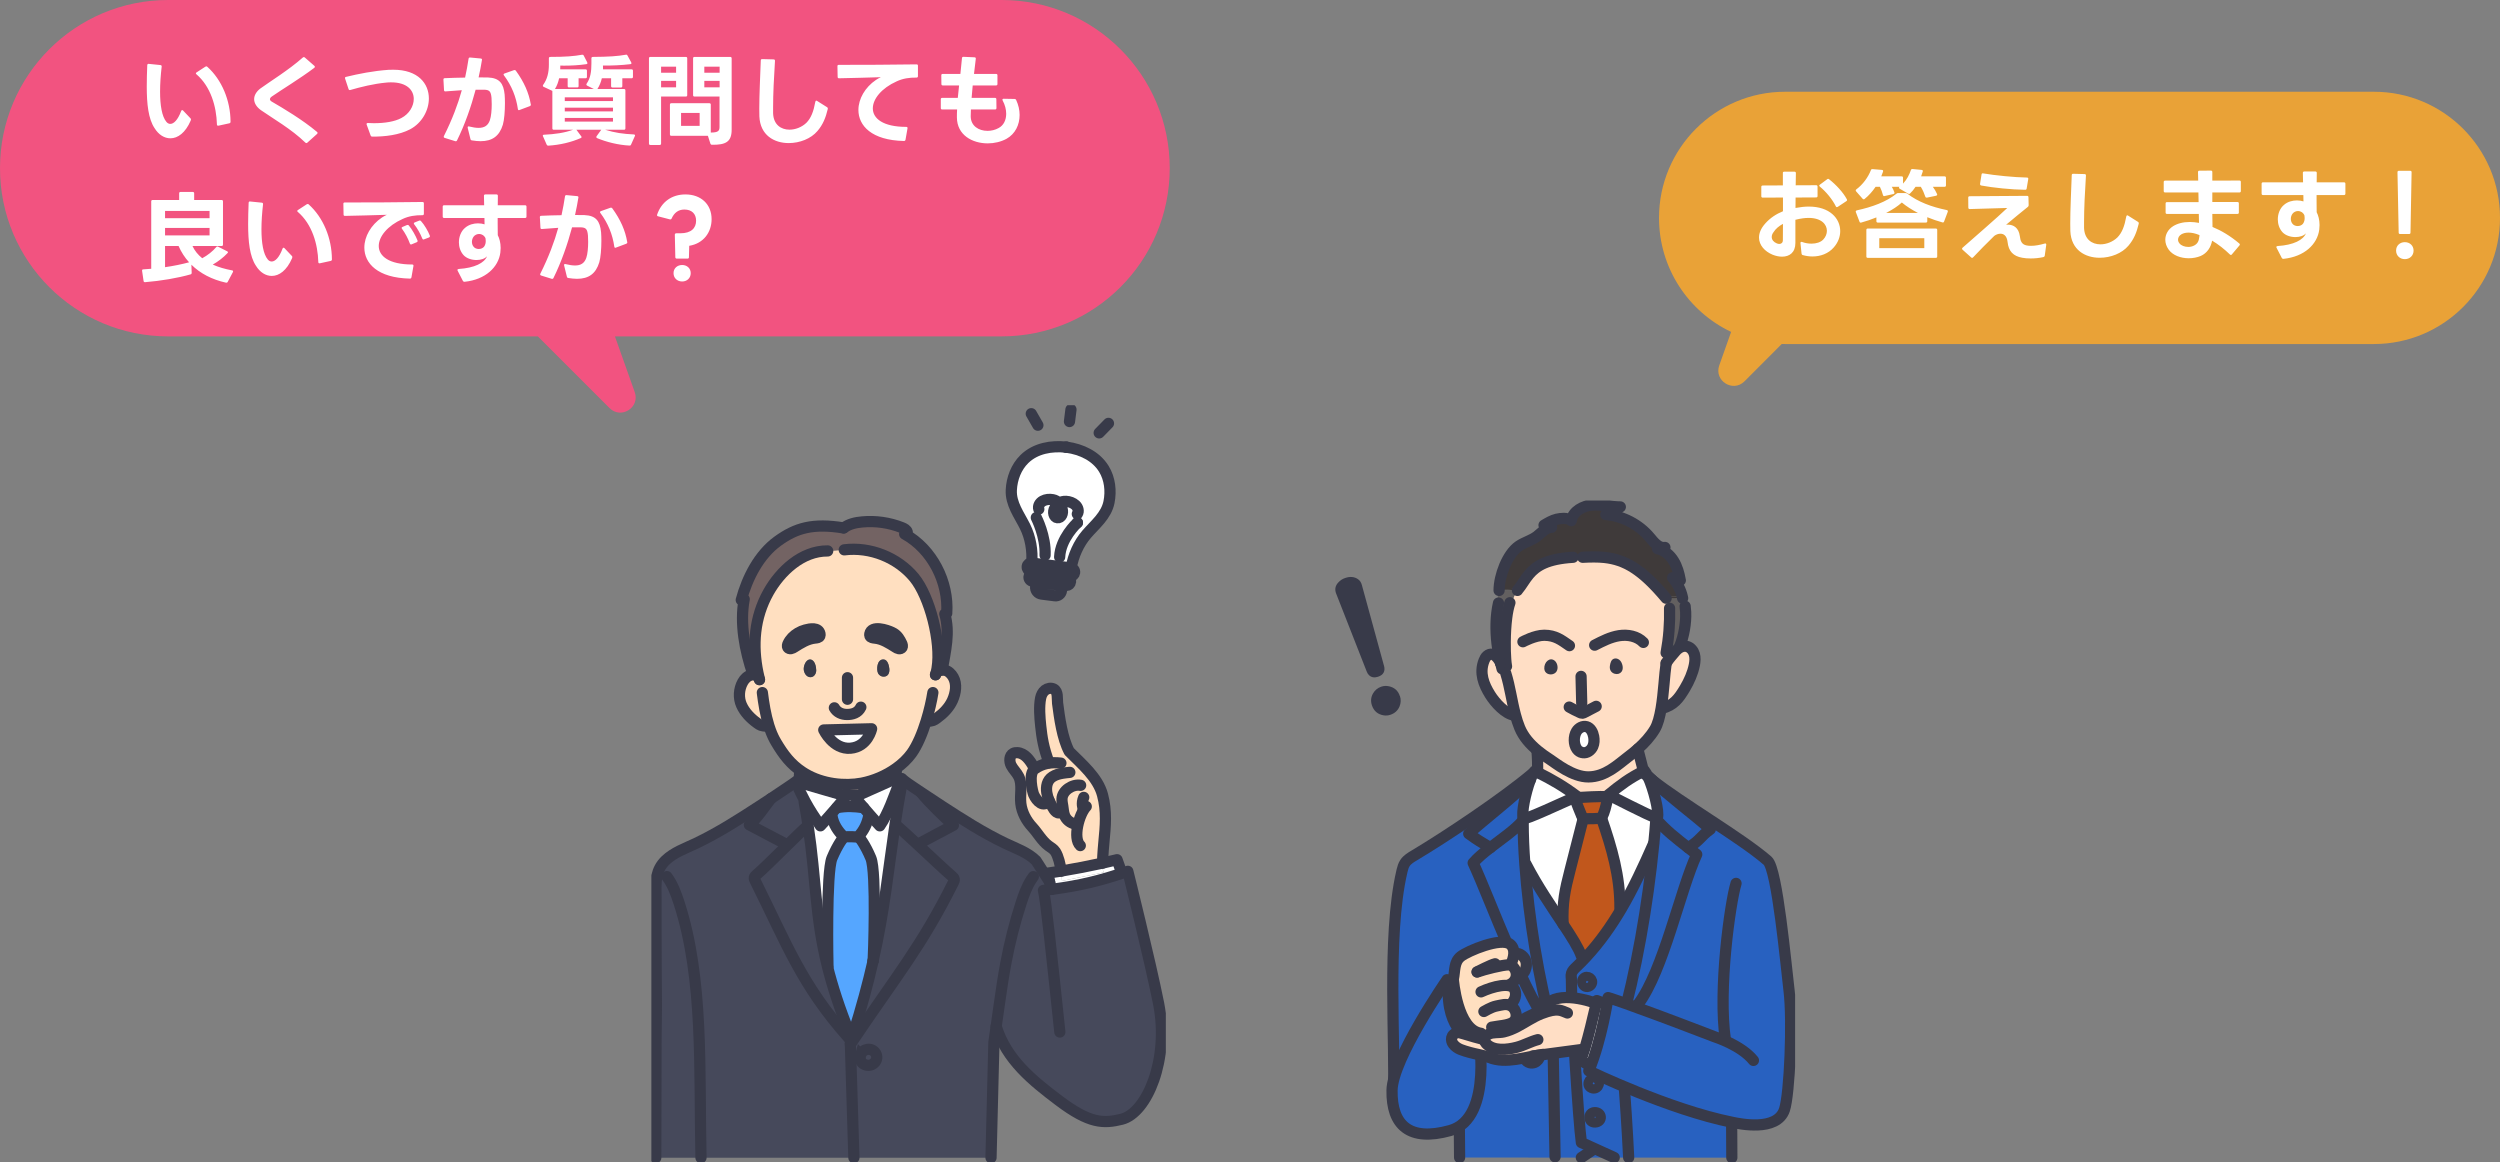 <svg width="327" height="152" viewBox="0 0 327 152" fill="none" xmlns="http://www.w3.org/2000/svg">
<rect x="0" y="0" width="327" height="152" fill="#808080" stroke="none"/>
<g clip-path="url(#clip0_18627_251495)">
<path d="M105.302 101.202C107.593 102.572 110.487 102.852 112.71 102.434C114.257 102.136 115.867 101.46 117.19 100.515L117.253 100.578L117.15 101.838L112.355 103.981L110.355 104.038L104.562 102.354V101.288L104.975 101.002C105.078 101.065 105.181 101.133 105.296 101.202H105.302Z" fill="#FFDFC0"/>
<path d="M138.766 99.816L138.996 101.139C138.526 101.219 138.062 101.346 137.666 101.603C136.956 102.062 136.801 102.898 136.927 103.683C136.979 104.033 137.082 104.365 137.219 104.692C136.538 105.723 135.604 104.823 135.214 103.924C135.065 103.586 134.481 101.197 135.346 100.578C136.383 99.844 137.472 99.655 138.778 99.816H138.766Z" fill="#FFDFC0"/>
<path d="M135.336 100.579C134.471 101.192 135.061 103.587 135.204 103.925C135.599 104.824 136.528 105.724 137.209 104.692C137.072 104.366 136.969 104.034 136.917 103.684C136.791 102.899 136.952 102.063 137.656 101.604C138.052 101.352 138.516 101.22 138.986 101.14L138.756 99.817C137.45 99.662 136.361 99.845 135.324 100.579H135.336ZM133.056 98.447C134.03 98.493 134.7 99.421 135.175 100.269L137.227 99.759C136.482 97.806 136.281 96.425 136.132 94.969C136.012 93.852 135.903 92.397 136.121 91.297C136.201 90.902 136.384 90.518 136.699 90.271C137.015 90.025 137.467 89.939 137.828 90.117C138.441 90.426 138.269 91.394 138.338 91.967C138.59 93.921 138.945 96.545 139.862 98.293C141.484 99.931 143.615 101.679 144.217 103.976C144.778 106.119 144.6 108.021 144.394 110.164C144.377 110.347 144.24 111.803 144.222 112.886C142.503 113.264 140.561 113.642 138.796 113.934C138.676 113.058 138.441 112.015 138.04 111.39C137.811 111.041 137.456 110.852 137.129 110.611C136.276 109.975 135.748 108.967 135.032 108.193C134.247 107.345 133.651 106.251 133.52 105.082C133.388 103.902 133.772 102.63 133.245 101.564C132.981 101.037 132.523 100.63 132.253 100.103C131.984 99.582 132.001 98.808 132.528 98.533C132.683 98.447 132.872 98.424 133.05 98.436L133.056 98.447Z" fill="#FFDFC0"/>
<path d="M138.902 115.223C138.902 114.948 138.873 114.478 138.793 113.939C140.558 113.647 142.5 113.269 144.219 112.891C144.207 113.567 144.253 114.1 144.414 114.1L138.902 115.223Z" fill="white"/>
<path d="M140.922 68.366L138.602 72.858C138.71 70.446 140.796 68.487 140.922 68.366Z" fill="white"/>
<path d="M137.64 116.316L137.531 116.339C137.531 116.339 137.531 116.339 137.531 116.328L137.64 116.316Z" fill="white"/>
<path d="M105.942 86.26C105.398 86.26 105.043 87.171 105.146 87.709C105.232 88.15 105.547 88.574 106.005 88.574C106.498 88.574 106.762 88.093 106.762 87.675C106.762 87.234 106.584 86.254 105.936 86.254L105.942 86.26ZM117.195 100.515C115.866 101.46 114.256 102.136 112.714 102.434C110.491 102.852 107.598 102.571 105.306 101.202C105.197 101.139 105.089 101.07 104.985 101.002C103.427 99.987 102.47 98.704 101.536 97.134C101.233 96.624 100.975 96.074 100.763 95.49L100.281 94.991C99.531 94.934 99.451 94.877 99.027 94.573C98.179 93.96 97.417 93.187 96.993 92.236C96.563 91.284 96.643 90.121 97.153 89.21C97.394 88.781 97.778 88.402 98.259 88.294C98.328 88.276 98.408 88.271 98.471 88.271V88.15L99.141 88.013C98.402 84.42 98.643 80.788 100.522 77.448C102.046 74.749 104.854 72.039 108.263 72.062C108.263 72.062 109.901 71.965 110.417 71.913C113.815 71.489 117.39 72.91 119.573 75.551C121.578 77.986 123.142 83.939 122.558 87.417L123.251 87.543C123.24 87.577 123.24 87.606 123.234 87.64C123.343 87.629 123.463 87.64 123.572 87.658C124.053 87.766 124.437 88.145 124.678 88.574C125.193 89.485 125.004 90.648 124.58 91.6C124.151 92.551 123.389 93.324 122.541 93.937C122.122 94.241 122.036 94.298 121.286 94.355L121.143 94.309C120.65 95.902 119.997 97.489 119.229 98.549C118.696 99.283 117.991 99.947 117.195 100.515ZM115.608 86.26C114.691 86.162 114.599 87.618 114.863 88.087C115.001 88.334 115.281 88.523 115.602 88.505C116.215 88.483 116.364 87.944 116.33 87.491C116.295 87.13 116.141 86.311 115.608 86.254V86.26Z" fill="#FFDFC0"/>
<path d="M137.282 115.331C137.207 115.005 137.121 114.615 137.035 114.208C137.585 114.134 138.175 114.042 138.794 113.939C138.874 114.477 138.903 114.947 138.903 115.222L144.415 114.099C144.26 114.099 144.208 113.566 144.22 112.89C144.89 112.741 145.526 112.592 146.105 112.449L146.718 114.162L137.66 116.311C137.66 116.311 137.648 116.311 137.642 116.311L137.534 116.322C137.516 116.248 137.413 115.864 137.287 115.325L137.282 115.331Z" fill="white"/>
<path d="M135.052 76.015C134.76 75.981 134.559 75.717 134.594 75.425C134.622 75.156 134.852 74.961 135.109 74.961C135.132 74.961 135.155 74.961 135.178 74.961L139.567 75.505C139.859 75.54 140.06 75.809 140.025 76.095C139.997 76.365 139.767 76.565 139.504 76.565C139.481 76.565 139.458 76.565 139.435 76.565L135.052 76.015Z" fill="white"/>
<path d="M135.458 76.726C135.492 76.428 135.75 76.21 136.048 76.21C136.071 76.21 136.094 76.21 136.117 76.21L138.34 76.491C138.66 76.525 138.884 76.823 138.849 77.144L138.838 77.264C138.781 77.671 138.408 77.969 137.996 77.917L136.22 77.688C135.744 77.631 135.406 77.195 135.463 76.714L135.458 76.726Z" fill="white"/>
<path d="M136.701 72.617L135.555 67.701C135.555 67.701 136.815 70.13 136.701 72.617Z" fill="white"/>
<path d="M134.072 68.86C133.31 67.33 132.187 65.886 132.279 64.082C132.353 62.598 132.915 61.096 133.992 60.037C135.441 58.621 137.556 58.255 139.509 58.49H139.544C141.457 58.765 143.36 59.641 144.397 61.337C145.182 62.621 145.353 64.219 145.061 65.674C144.7 67.445 143.262 68.568 142.145 69.863C141.091 71.089 140.38 72.687 140.111 74.286C140.099 74.286 140.094 74.286 140.082 74.286L134.96 73.65C135.092 72.04 134.805 70.31 134.084 68.86H134.072Z" fill="white"/>
<path d="M140.108 74.302L134.957 73.655V73.644L140.079 74.279C140.079 74.279 140.096 74.279 140.108 74.279V74.291V74.302Z" fill="white"/>
<path d="M134.803 74.692C134.528 74.658 134.334 74.406 134.362 74.131V74.079C134.402 73.804 134.66 73.609 134.929 73.644H134.947V73.655L140.097 74.302V74.291C140.384 74.343 140.59 74.612 140.55 74.904C140.516 75.156 140.298 75.345 140.052 75.345C140.029 75.345 140.006 75.345 139.983 75.345L134.798 74.698L134.803 74.692Z" fill="white"/>
<path d="M114.863 88.088C114.6 87.618 114.691 86.163 115.608 86.26C116.141 86.318 116.295 87.137 116.33 87.498C116.364 87.945 116.221 88.489 115.602 88.512C115.281 88.524 115.001 88.335 114.863 88.094V88.088Z" fill="#383A49"/>
<path d="M113.763 82.908C113.993 81.716 116.027 82.398 116.685 82.719C116.76 82.754 116.823 82.788 116.892 82.828C117.407 83.143 117.688 83.619 117.946 84.174C118.02 84.329 118.078 84.53 117.98 84.679C117.894 84.816 117.717 84.868 117.562 84.839C117.407 84.81 117.264 84.724 117.127 84.638C116.29 84.111 115.413 83.55 114.428 83.453C114.182 83.424 113.884 83.395 113.786 83.172C113.752 83.086 113.752 82.994 113.769 82.903L113.763 82.908Z" fill="#736363"/>
<path d="M112.577 137.968C112.812 137.166 114.044 136.937 114.531 137.762C115.023 138.581 114.238 139.527 113.304 139.309C112.628 139.154 112.388 138.604 112.571 137.963L112.577 137.968Z" fill="#46495B"/>
<path d="M111.247 97.868C108.966 98.057 107.746 95.479 107.746 95.479L114.008 95.324C114.008 95.324 113.521 97.673 111.247 97.868Z" fill="white"/>
<path d="M105.144 87.709C105.036 87.171 105.396 86.26 105.941 86.26C106.588 86.26 106.766 87.234 106.766 87.681C106.766 88.099 106.497 88.58 106.01 88.58C105.551 88.58 105.236 88.162 105.15 87.715L105.144 87.709Z" fill="#383A49"/>
<path d="M103.899 84.644C103.761 84.73 103.624 84.816 103.463 84.844C103.309 84.867 103.125 84.821 103.045 84.684C102.953 84.529 103.005 84.334 103.08 84.18C103.349 83.595 103.819 83.131 104.369 82.804C104.667 82.627 104.987 82.489 105.314 82.403C105.939 82.231 107.084 82.019 107.256 82.908C107.274 82.999 107.274 83.097 107.239 83.183C107.142 83.412 106.844 83.435 106.597 83.458C105.606 83.561 104.735 84.117 103.899 84.644Z" fill="#736363"/>
<path d="M151.542 131.236C150.471 125.833 147.52 113.962 147.52 113.962C143.79 115.239 141.344 115.801 137.66 116.311C137.66 116.311 137.648 116.311 137.643 116.311L137.534 116.334C137.534 116.334 137.534 116.334 137.534 116.322C137.517 116.248 137.413 115.864 137.287 115.325L136.462 114.042L136.365 113.887L135.523 112.569C134.417 111.475 132.87 110.959 131.495 110.3C128.613 108.92 125.914 107.195 123.244 105.459C122.345 104.875 121.457 104.285 120.569 103.694C120.248 103.482 119.933 103.27 119.618 103.058C119.239 102.806 118.248 102.159 117.973 101.844H117.841C117.79 101.97 117.738 102.096 117.687 102.222C117.675 102.262 117.652 102.308 117.641 102.348L117.967 102.48C117.607 104.416 117.314 106.21 117.062 107.917C116.157 114.019 115.71 119.032 114.203 125.678C113.55 128.572 112.696 131.775 111.516 135.51L111.23 135.424C109.814 131.924 108.881 129.007 108.227 126.395C106.589 119.806 106.778 115.176 105.712 108.055C105.563 107.063 105.391 106.026 105.191 104.932L105.328 104.852C104.939 104.141 104.583 103.414 104.263 102.623L103.655 102.56C103.369 102.766 103.088 102.95 102.922 103.058C102.229 103.528 101.541 103.987 100.842 104.451C100.326 104.789 99.816 105.127 99.295 105.465C96.619 107.207 93.927 108.925 91.045 110.306C89.669 110.965 88.128 111.481 87.017 112.575C86.404 113.182 86.094 113.836 85.94 114.529C85.722 115.503 85.814 116.557 85.808 117.663C85.808 119.153 85.808 120.648 85.808 122.138C85.808 125.272 85.837 128.411 85.859 131.551C85.871 132.668 85.796 134.834 85.808 135.957L85.773 151.433H129.621L129.999 136.347C130.103 135.648 130.2 134.943 130.297 134.244C131.638 138.621 135.07 141.366 138.536 143.978C142.507 146.975 144.346 146.992 146.718 146.402C150.024 145.583 152.992 138.57 151.542 131.248V131.236ZM113.309 139.315C112.633 139.16 112.393 138.61 112.576 137.968C112.811 137.166 114.043 136.937 114.536 137.762C115.028 138.581 114.243 139.527 113.309 139.309V139.315Z" fill="#46495B"/>
<path d="M113.902 112.243C113.135 110.41 112.361 109.487 112.361 109.487H112.206C112.206 109.487 112.252 109.436 112.275 109.407C113.009 108.605 113.438 107.734 113.639 106.657L113.753 106.554C113.484 106.256 113.226 105.952 112.969 105.648C111.725 105.465 110.694 105.419 109.451 105.648L109.433 105.637C109.158 105.958 108.889 106.273 108.608 106.582L108.82 106.766C109.027 107.883 109.577 108.662 110.362 109.487C110.362 109.487 109.588 110.41 108.82 112.243C108.053 114.076 108.276 126.194 108.305 126.372L108.219 126.389C108.872 128.996 109.806 131.918 111.221 135.419L111.507 135.505C112.688 131.769 113.541 128.566 114.195 125.679C114.229 125.346 114.659 114.065 113.891 112.243H113.902Z" fill="#55A6FF"/>
<path d="M117.642 102.348C117.653 102.308 117.676 102.262 117.688 102.222L117.161 101.844L112.365 103.987L110.365 104.044L104.573 102.359V101.844C104.418 102.021 104.034 102.302 103.656 102.56L104.264 102.623C104.584 103.414 104.94 104.147 105.329 104.852L105.192 104.932C105.398 106.026 105.564 107.063 105.713 108.055C106.779 115.171 106.59 119.806 108.228 126.395L108.314 126.377C108.28 126.2 108.062 114.082 108.83 112.249C109.598 110.415 110.371 109.493 110.371 109.493C109.592 108.668 109.036 107.888 108.83 106.771L108.618 106.588C108.893 106.273 109.168 105.958 109.443 105.642L109.46 105.654C110.698 105.425 111.729 105.471 112.978 105.654C113.236 105.958 113.494 106.261 113.763 106.559L113.648 106.662C113.442 107.739 113.018 108.616 112.285 109.412C112.262 109.441 112.239 109.464 112.216 109.493H112.371C112.371 109.493 113.144 110.415 113.912 112.249C114.674 114.071 114.25 125.352 114.216 125.678C115.717 119.032 116.169 114.019 117.075 107.917C117.327 106.21 117.619 104.416 117.98 102.48L117.653 102.348H117.642Z" fill="white"/>
<path d="M110.36 104.542C110.05 104.909 109.741 105.27 109.432 105.637C109.157 105.958 108.887 106.273 108.607 106.582C108.183 107.069 107.753 107.55 107.306 108.02C106.573 106.949 105.908 105.929 105.323 104.852C104.934 104.141 104.579 103.414 104.258 102.623" stroke="#383A49" stroke-width="1.467" stroke-linecap="round" stroke-linejoin="round"/>
<path d="M112.027 104.542C112.342 104.915 112.658 105.276 112.973 105.648C113.231 105.952 113.488 106.255 113.758 106.553C114.187 107.046 114.629 107.539 115.081 108.02C116.193 106.393 116.909 104.227 117.637 102.348C117.648 102.308 117.671 102.262 117.682 102.222C117.734 102.09 117.785 101.97 117.837 101.844" stroke="#383A49" stroke-width="1.467" stroke-linecap="round" stroke-linejoin="round"/>
<path d="M109.453 105.648C110.691 105.419 111.722 105.465 112.971 105.648" stroke="#383A49" stroke-width="1.467" stroke-linecap="round" stroke-linejoin="round"/>
<path d="M137.281 115.331L136.456 114.048L136.359 113.893L135.516 112.575C134.411 111.481 132.864 110.965 131.489 110.306C128.607 108.926 125.908 107.201 123.238 105.465C122.339 104.881 121.45 104.29 120.562 103.7C120.242 103.488 119.926 103.276 119.617 103.064C119.239 102.812 118.248 102.165 117.973 101.85" stroke="#383A49" stroke-width="1.467" stroke-linecap="round" stroke-linejoin="round"/>
<path d="M129.625 151.427L130.003 136.342C130.106 135.643 130.204 134.938 130.301 134.239C130.439 133.265 130.576 132.285 130.719 131.311C130.977 129.518 131.235 127.725 131.573 125.943C132.066 123.296 132.73 120.683 133.561 118.122C133.905 117.062 134.283 115.991 134.885 115.062C134.971 114.931 135.062 114.793 135.16 114.667" stroke="#383A49" stroke-width="1.467" stroke-linecap="round" stroke-linejoin="round"/>
<path d="M112.757 68.269C114.522 68.103 116.332 68.36 117.982 69.019C118.269 69.134 118.584 69.294 118.664 69.592C118.555 69.678 118.441 69.764 118.326 69.85C121.918 71.838 124.118 76.13 123.826 80.226C123.763 80.249 123.637 80.284 123.574 80.306C124.256 82.701 123.677 85.085 123.248 87.543L122.554 87.417C123.144 83.939 121.575 77.986 119.569 75.551C117.386 72.91 113.817 71.489 110.414 71.913C109.898 71.964 108.259 72.062 108.259 72.062C104.844 72.033 102.037 74.743 100.519 77.447C98.634 80.788 98.393 84.42 99.138 88.013L98.462 88.15C97.419 85.079 96.743 81.561 97.333 78.376C97.219 78.41 97.058 78.444 96.949 78.479C97.728 75.568 99.264 72.56 101.705 70.79C104.117 69.042 106.311 68.4 110.345 69.054C111.027 68.538 111.897 68.343 112.751 68.269H112.757Z" fill="#736363"/>
<path d="M110.426 71.918C113.823 71.494 117.399 72.915 119.582 75.556C121.587 77.991 123.151 83.944 122.567 87.422C122.521 87.72 122.452 88.006 122.366 88.264" stroke="#383A49" stroke-width="1.467" stroke-linecap="round" stroke-linejoin="round"/>
<path d="M99.343 88.895C99.268 88.597 99.205 88.305 99.142 88.013C98.403 84.42 98.644 80.788 100.523 77.447C102.047 74.749 104.854 72.039 108.263 72.062" stroke="#383A49" stroke-width="1.467" stroke-linecap="round" stroke-linejoin="round"/>
<path d="M104.572 101.844C104.417 102.021 104.033 102.302 103.655 102.56C103.369 102.766 103.088 102.95 102.922 103.058C102.229 103.528 101.541 103.987 100.842 104.451C100.326 104.789 99.816 105.127 99.295 105.465C96.619 107.207 93.927 108.925 91.045 110.306C89.669 110.965 88.128 111.481 87.017 112.575C86.404 113.182 86.094 113.836 85.94 114.529C85.722 115.503 85.814 116.557 85.808 117.663C85.808 119.153 85.808 120.648 85.808 122.138C85.808 125.272 85.837 128.411 85.859 131.551C85.871 132.668 85.802 134.834 85.808 135.957L85.773 151.433" stroke="#383A49" stroke-width="1.467" stroke-linecap="round" stroke-linejoin="round"/>
<path d="M111.227 135.419C109.811 131.918 108.877 129.002 108.224 126.389C106.586 119.801 106.775 115.171 105.709 108.049C105.56 107.058 105.388 106.021 105.188 104.927" stroke="#383A49" stroke-width="1.467" stroke-linecap="round" stroke-linejoin="round"/>
<path d="M113.641 106.656C113.435 107.733 113.011 108.61 112.277 109.406C112.254 109.435 112.231 109.458 112.209 109.487C112.209 109.487 110.925 109.383 110.369 109.487C109.59 108.662 109.034 107.882 108.828 106.765" stroke="#383A49" stroke-width="1.467" stroke-linecap="round" stroke-linejoin="round"/>
<path d="M100.846 104.457C99.998 105.528 99.058 107.012 98.016 107.895C99.402 108.64 101.362 109.642 102.754 110.387" stroke="#383A49" stroke-width="1.467" stroke-linecap="round" stroke-linejoin="round"/>
<path d="M105.58 108.071C104.996 108.575 104.011 109.532 102.945 110.581C101.421 112.076 99.754 113.732 98.923 114.442C98.814 114.54 98.694 114.649 98.665 114.792C98.642 114.929 98.705 115.067 98.768 115.187C102.951 123.57 104.853 128.824 110.938 135.687C110.995 135.756 111.058 135.825 111.121 135.894" stroke="#383A49" stroke-width="1.467" stroke-linecap="round" stroke-linejoin="round"/>
<path d="M114.204 125.679C113.551 128.572 112.697 131.769 111.517 135.505C111.471 135.659 111.42 135.814 111.368 135.969C111.328 136.118 111.276 136.267 111.23 136.41" stroke="#383A49" stroke-width="1.467" stroke-linecap="round" stroke-linejoin="round"/>
<path d="M117.967 102.475C117.606 104.411 117.314 106.205 117.062 107.912C116.157 114.014 115.704 119.027 114.203 125.673" stroke="#383A49" stroke-width="1.467" stroke-linecap="round" stroke-linejoin="round"/>
<path d="M120.532 103.74C121.38 104.812 123.666 107.063 124.708 107.94C123.322 108.685 121.506 109.642 120.113 110.386" stroke="#383A49" stroke-width="1.467" stroke-linecap="round" stroke-linejoin="round"/>
<path d="M117.241 107.939C117.808 108.426 118.874 109.406 120.037 110.483C121.773 112.099 123.721 113.927 124.563 114.649C124.672 114.74 124.792 114.855 124.815 114.998C124.844 115.13 124.781 115.267 124.718 115.394C120.512 123.822 117.338 127.506 111.316 136.472C111.288 136.507 111.259 136.553 111.23 136.593" stroke="#383A49" stroke-width="1.467" stroke-linecap="round" stroke-linejoin="round"/>
<path d="M110.363 109.487C110.363 109.487 109.589 110.41 108.822 112.243C108.054 114.077 108.277 126.195 108.306 126.372" stroke="#383A49" stroke-width="1.467" stroke-linecap="round" stroke-linejoin="round"/>
<path d="M112.367 109.487C112.367 109.487 113.141 110.41 113.908 112.243C114.67 114.065 114.246 125.347 114.206 125.673" stroke="#383A49" stroke-width="1.467" stroke-linecap="round" stroke-linejoin="round"/>
<path d="M87.231 114.661C87.993 115.681 88.434 116.907 88.829 118.116C92.06 128.091 91.436 139.865 91.688 151.427" stroke="#383A49" stroke-width="1.467" stroke-linecap="round" stroke-linejoin="round"/>
<path d="M111.689 151.427L111.23 136.588" stroke="#383A49" stroke-width="1.467" stroke-linecap="round" stroke-linejoin="round"/>
<path d="M112.575 137.968C112.392 138.61 112.632 139.154 113.308 139.315C114.242 139.532 115.021 138.581 114.534 137.768C114.042 136.943 112.816 137.166 112.581 137.974L112.575 137.968Z" stroke="#383A49" stroke-width="1.467" stroke-miterlimit="10"/>
<path d="M104.57 101.293V101.843V102.353L110.363 104.038L112.362 103.98L117.158 101.843L117.261 100.577" stroke="#383A49" stroke-width="1.467" stroke-linecap="round" stroke-linejoin="round"/>
<path d="M109.133 92.584C109.459 93.168 110.107 93.461 110.8 93.455C111.459 93.455 112.227 93.277 112.599 92.498" stroke="#383A49" stroke-width="1.467" stroke-linecap="round" stroke-linejoin="round"/>
<path d="M99.715 90.592C99.892 92.013 100.133 93.52 100.563 94.9C100.626 95.107 100.695 95.296 100.763 95.49C100.975 96.081 101.233 96.631 101.537 97.135C102.471 98.705 103.428 99.988 104.986 101.002C105.089 101.065 105.192 101.134 105.307 101.203C107.599 102.572 110.492 102.853 112.715 102.435C114.262 102.137 115.872 101.461 117.196 100.515C117.998 99.948 118.697 99.278 119.23 98.55C119.997 97.484 120.656 95.897 121.143 94.31C121.561 92.964 121.859 91.623 122.02 90.592" stroke="#383A49" stroke-width="1.467" stroke-linecap="round" stroke-linejoin="round"/>
<path d="M100.281 94.992C99.531 94.935 99.451 94.878 99.027 94.574C98.179 93.961 97.417 93.187 96.993 92.236C96.563 91.285 96.643 90.122 97.153 89.211C97.394 88.781 97.778 88.403 98.259 88.294C98.328 88.277 98.408 88.272 98.471 88.272C98.866 88.272 99.204 88.501 99.342 88.896" stroke="#383A49" stroke-width="1.467" stroke-linecap="round" stroke-linejoin="round"/>
<path d="M121.289 94.355C122.04 94.298 122.126 94.24 122.544 93.937C123.392 93.324 124.154 92.556 124.584 91.599C125.008 90.648 125.197 89.485 124.681 88.574C124.44 88.144 124.056 87.766 123.575 87.657C123.466 87.634 123.346 87.623 123.237 87.64C122.853 87.674 122.487 87.898 122.36 88.259" stroke="#383A49" stroke-width="1.467" stroke-linecap="round" stroke-linejoin="round"/>
<path d="M104.369 82.804C104.667 82.627 104.987 82.489 105.314 82.403C105.939 82.231 107.084 82.019 107.256 82.908C107.274 82.999 107.274 83.097 107.239 83.183C107.142 83.412 106.844 83.435 106.597 83.458C105.606 83.561 104.735 84.117 103.899 84.644C103.761 84.73 103.624 84.816 103.463 84.844C103.309 84.867 103.125 84.821 103.045 84.684C102.953 84.529 103.005 84.334 103.08 84.18C103.349 83.595 103.819 83.131 104.369 82.804Z" stroke="#383A49" stroke-width="1.467" stroke-linecap="round" stroke-linejoin="round"/>
<path d="M117.986 84.684C118.078 84.535 118.02 84.335 117.952 84.18C117.694 83.624 117.413 83.149 116.897 82.834C116.834 82.794 116.766 82.754 116.691 82.725C116.032 82.404 113.993 81.722 113.769 82.914C113.752 83 113.752 83.097 113.786 83.183C113.884 83.412 114.182 83.435 114.428 83.464C115.419 83.561 116.29 84.123 117.127 84.65C117.258 84.736 117.402 84.822 117.562 84.851C117.722 84.879 117.9 84.828 117.98 84.69L117.986 84.684Z" stroke="#383A49" stroke-width="1.467" stroke-linecap="round" stroke-linejoin="round"/>
<path d="M110.355 69.054C111.037 68.538 111.908 68.343 112.762 68.269C114.527 68.103 116.337 68.36 117.987 69.019C118.274 69.134 118.589 69.294 118.669 69.592C118.56 69.678 118.446 69.764 118.331 69.85C121.923 71.838 124.123 76.13 123.831 80.226C123.768 80.249 123.642 80.284 123.579 80.306C124.272 82.736 123.665 85.148 123.235 87.634" stroke="#383A49" stroke-width="1.467" stroke-linecap="round" stroke-linejoin="round"/>
<path d="M110.353 69.054C106.319 68.401 104.125 69.043 101.713 70.79C99.278 72.56 97.736 75.574 96.957 78.479C97.066 78.445 97.226 78.41 97.341 78.376C96.751 81.561 97.427 85.079 98.47 88.15" stroke="#383A49" stroke-width="1.467" stroke-linecap="round" stroke-linejoin="round"/>
<path d="M110.852 91.463V88.644" stroke="#383A49" stroke-width="1.467" stroke-linecap="round" stroke-linejoin="round"/>
<path d="M114.008 95.324C114.008 95.324 113.521 97.673 111.247 97.868C108.966 98.057 107.746 95.479 107.746 95.479L114.008 95.324Z" stroke="#383A49" stroke-width="1.467" stroke-linecap="round" stroke-linejoin="round"/>
<path d="M144.217 112.891C144.229 111.802 144.372 110.352 144.389 110.169C144.595 108.026 144.779 106.124 144.211 103.981C143.604 101.684 141.478 99.936 139.857 98.297C138.94 96.55 138.585 93.926 138.333 91.972C138.264 91.399 138.436 90.431 137.823 90.121C137.462 89.944 137.009 90.03 136.694 90.276C136.379 90.528 136.196 90.912 136.116 91.302C135.892 92.402 136.007 93.857 136.127 94.974C136.282 96.43 136.477 97.811 137.221 99.764" stroke="#383A49" stroke-width="1.467" stroke-linecap="round" stroke-linejoin="round"/>
<path d="M135.173 100.269C134.698 99.415 134.033 98.493 133.053 98.447C132.876 98.436 132.687 98.459 132.532 98.544C132.011 98.82 131.994 99.587 132.257 100.114C132.526 100.641 132.985 101.048 133.248 101.575C133.77 102.641 133.386 103.913 133.523 105.093C133.655 106.262 134.251 107.362 135.036 108.204C135.746 108.978 136.279 109.986 137.133 110.622C137.459 110.863 137.815 111.046 138.044 111.401C138.439 112.026 138.68 113.069 138.8 113.945" stroke="#383A49" stroke-width="1.467" stroke-linecap="round" stroke-linejoin="round"/>
<path d="M138.768 99.816C137.462 99.662 136.373 99.845 135.336 100.578C134.471 101.192 135.061 103.586 135.205 103.924C135.6 104.824 136.528 105.724 137.21 104.692" stroke="#383A49" stroke-width="1.467" stroke-linecap="round" stroke-linejoin="round"/>
<path d="M139.936 101.024C139.633 101.059 139.306 101.082 138.991 101.139C138.521 101.219 138.057 101.345 137.662 101.603C136.951 102.061 136.797 102.898 136.923 103.683C136.974 104.032 137.077 104.365 137.215 104.691C137.278 104.846 137.352 104.995 137.438 105.144C137.644 105.505 138.028 106.404 138.533 106.324" stroke="#383A49" stroke-width="1.467" stroke-linecap="round" stroke-linejoin="round"/>
<path d="M141.348 102.721C140.288 102.526 138.936 103.402 138.908 104.508C138.896 104.829 138.965 105.144 139.016 105.465C139.074 105.849 139.097 106.239 139.223 106.605C139.423 107.195 140.002 107.682 140.632 107.768" stroke="#383A49" stroke-width="1.467" stroke-linecap="round" stroke-linejoin="round"/>
<path d="M142.082 105.487C141.125 106.484 140.295 109.653 141.303 110.604" stroke="#383A49" stroke-width="1.467" stroke-linecap="round" stroke-linejoin="round"/>
<path d="M141.677 105.757C141.677 105.757 141.402 105.092 141.752 104.296" stroke="#383A49" stroke-width="1.467" stroke-linecap="round" stroke-linejoin="round"/>
<path d="M137.532 116.34C137.532 116.34 137.532 116.34 137.532 116.328C137.515 116.254 137.411 115.87 137.285 115.331C137.211 115.005 137.125 114.615 137.039 114.208C137.589 114.134 138.179 114.042 138.798 113.939C140.563 113.647 142.505 113.269 144.224 112.89C144.894 112.741 145.53 112.592 146.109 112.449L146.722 114.162" stroke="#383A49" stroke-width="1.467" stroke-linecap="round" stroke-linejoin="round"/>
<path d="M130.297 134.239C131.638 138.616 135.07 141.361 138.536 143.973C142.506 146.97 144.346 146.987 146.718 146.397C150.024 145.577 152.991 138.565 151.542 131.242C150.47 125.839 147.52 113.968 147.52 113.968C143.79 115.245 141.343 115.807 137.659 116.317C137.659 116.317 137.648 116.317 137.642 116.317L137.533 116.328C137.189 116.374 136.846 116.42 136.479 116.466C136.771 117.405 137.585 125.146 138.628 134.989" stroke="#383A49" stroke-width="1.467" stroke-linecap="round" stroke-linejoin="round"/>
<path d="M140.106 74.29C140.376 72.692 141.086 71.093 142.14 69.867C143.258 68.573 144.696 67.455 145.057 65.679C145.349 64.224 145.177 62.625 144.392 61.342C143.355 59.646 141.453 58.764 139.539 58.5" stroke="#383A49" stroke-width="1.467" stroke-linecap="round" stroke-linejoin="round"/>
<path d="M139.509 58.495C137.556 58.26 135.441 58.626 133.992 60.041C132.915 61.096 132.353 62.597 132.279 64.087C132.187 65.891 133.31 67.335 134.072 68.865C134.794 70.314 135.086 72.045 134.949 73.655" stroke="#383A49" stroke-width="1.467" stroke-linecap="round" stroke-linejoin="round"/>
<path d="M139.395 58.483L139.509 58.495L139.538 58.501" stroke="#383A49" stroke-width="1.467" stroke-linecap="round" stroke-linejoin="round"/>
<path d="M140.103 74.29C140.39 74.342 140.596 74.611 140.556 74.903C140.521 75.155 140.304 75.344 140.057 75.344C140.034 75.344 140.011 75.344 139.989 75.344L134.803 74.697C134.528 74.663 134.334 74.41 134.362 74.135V74.084C134.402 73.809 134.66 73.614 134.929 73.648H134.947L140.069 74.29C140.08 74.29 140.086 74.29 140.097 74.29H140.103Z" stroke="#383A49" stroke-width="1.467" stroke-linecap="round" stroke-linejoin="round"/>
<path d="M139.567 75.511C139.859 75.546 140.06 75.815 140.025 76.101C139.997 76.371 139.767 76.571 139.504 76.571C139.481 76.571 139.458 76.571 139.435 76.571L135.052 76.021C134.76 75.987 134.559 75.723 134.594 75.431C134.622 75.162 134.852 74.967 135.109 74.967C135.132 74.967 135.155 74.967 135.178 74.967L139.567 75.511Z" stroke="#383A49" stroke-width="1.467" stroke-linecap="round" stroke-linejoin="round"/>
<path d="M138.34 76.502C138.66 76.537 138.884 76.835 138.849 77.155L138.838 77.276C138.781 77.682 138.408 77.98 137.996 77.929L136.22 77.7C135.744 77.642 135.406 77.207 135.463 76.726C135.498 76.428 135.756 76.21 136.053 76.21C136.076 76.21 136.099 76.21 136.122 76.21L138.345 76.491L138.34 76.502Z" stroke="#383A49" stroke-width="1.467" stroke-linecap="round" stroke-linejoin="round"/>
<path d="M135.551 67.696V67.708C135.551 67.708 136.811 70.137 136.697 72.624" stroke="#383A49" stroke-width="1.467" stroke-linecap="round" stroke-linejoin="round"/>
<path d="M140.922 68.366C140.79 68.487 138.71 70.446 138.602 72.858" stroke="#383A49" stroke-width="1.467" stroke-linecap="round" stroke-linejoin="round"/>
<path d="M140.922 68.366H140.928" stroke="#383A49" stroke-width="1.467" stroke-linecap="round" stroke-linejoin="round"/>
<path d="M140.913 67.227C141.147 66.866 140.999 66.362 140.672 66.064C140.345 65.766 139.893 65.6 139.446 65.577C138.724 65.537 138.283 65.927 137.968 66.448C137.652 66.969 137.864 67.668 138.294 67.72C138.821 67.789 139.096 67.135 138.924 66.568C138.753 66.001 138.415 65.502 137.71 65.359C137.269 65.273 136.787 65.319 136.398 65.531C136.008 65.743 135.739 66.19 135.876 66.597" fill="white"/>
<path d="M140.913 67.227C141.147 66.866 140.999 66.362 140.672 66.064C140.345 65.766 139.893 65.6 139.446 65.577C138.724 65.537 138.283 65.927 137.968 66.448C137.652 66.969 137.864 67.668 138.294 67.72C138.821 67.789 139.096 67.135 138.924 66.568C138.753 66.001 138.415 65.502 137.71 65.359C137.269 65.273 136.787 65.319 136.398 65.531C136.008 65.743 135.739 66.19 135.876 66.597" stroke="#383A49" stroke-width="1.467" stroke-linecap="round" stroke-linejoin="round"/>
<path d="M139.887 55.137L140.082 53.573" stroke="#383A49" stroke-width="1.467" stroke-linecap="round" stroke-linejoin="round"/>
<path d="M135.756 55.618L134.891 54.111" stroke="#383A49" stroke-width="1.467" stroke-linecap="round" stroke-linejoin="round"/>
<path d="M143.773 56.62L144.988 55.377" stroke="#383A49" stroke-width="1.467" stroke-linecap="round" stroke-linejoin="round"/>
</g>
<g clip-path="url(#clip1_18627_251495)">
<path d="M206.044 104.338C207.325 104.252 209.075 104.165 210.356 104.194C209.985 105.63 209.95 106.072 209.481 107.008C209.19 107.065 207.543 107.134 207.091 107.054C207.011 107.042 206.971 107.025 206.971 107.008C206.982 106.778 205.833 104.349 206.044 104.338Z" fill="#C1571C"/>
<path d="M212.053 118.895C210.726 121.14 209.239 123.259 207.438 125.2L206.837 125.022C206.466 123.983 205.562 122.559 204.453 120.882C204.338 118.022 204.71 116.362 205.339 113.916C206.077 111.033 206.34 109.988 207.078 107.1L207.089 107.06C207.541 107.14 209.188 107.071 209.48 107.014C210.835 110.959 211.916 114.628 211.887 118.803L212.059 118.901L212.053 118.895Z" fill="#C1571C"/>
<path d="M215.556 101.592C216.271 103.16 217.049 106.163 216.786 106.95C216.774 106.979 216.717 106.979 216.62 106.95C215.625 106.697 210.529 103.975 210.358 103.975C212.005 102.632 213.137 101.776 215.019 100.834L215.105 100.794C215.248 100.96 215.402 101.236 215.568 101.586L215.556 101.592Z" fill="white"/>
<path d="M216.622 106.956L216.587 107.088C216.507 108.162 216.41 109.259 216.307 110.367H216.273C214.969 113.319 213.642 116.201 212.058 118.895L211.887 118.797C211.921 114.622 210.84 110.953 209.479 107.008C209.948 106.072 209.982 105.63 210.354 104.194V103.981C210.531 103.981 215.627 106.703 216.616 106.956H216.622Z" fill="white"/>
<path d="M207.091 107.055L207.079 107.095C206.342 109.983 206.079 111.028 205.341 113.911C204.712 116.357 204.34 118.017 204.454 120.877C202.973 118.637 201.109 115.938 199.628 113.073L199.468 113.084C199.319 111.086 199.245 109.214 199.245 107.566V107.072C199.348 107.347 204.763 104.792 206.016 104.27L206.044 104.338C205.833 104.35 206.988 106.779 206.971 107.009C206.971 107.026 207.011 107.043 207.091 107.055Z" fill="white"/>
<path d="M206.268 104.171C206.268 104.171 206.159 104.205 206.017 104.269C204.758 104.791 199.348 107.352 199.245 107.071C198.971 106.342 199.537 103.677 200.155 102.029C200.286 101.69 200.412 101.392 200.532 101.162C200.601 101.041 200.664 100.944 200.727 100.863C200.858 100.921 200.984 100.984 201.11 101.047C202.934 101.903 204.667 102.948 206.274 104.165L206.268 104.171Z" fill="white"/>
<path d="M220.489 80.059C220.397 81.178 219.762 84.279 219.717 84.515V84.526L219.408 84.928C219.322 84.997 219.248 85.078 219.179 85.158C218.847 85.566 218.401 86.025 218.041 86.571L217.784 86.657C217.784 86.657 217.892 85.577 217.99 84.193C218.155 81.977 218.321 78.979 218.058 78.399C218.035 78.342 218.012 78.296 217.995 78.25L220.094 78.238H220.14C220.271 78.566 220.506 79.215 220.5 79.858C220.5 79.915 220.5 79.978 220.489 80.053V80.059Z" fill="#636060"/>
<path d="M220.193 78.243H220.135C220.078 78.111 220.044 78.037 220.044 78.037C219.832 77.129 219.386 76.268 218.78 75.567C218.826 75.579 218.866 75.602 218.912 75.613C219.552 76.366 220.004 77.279 220.193 78.249V78.243Z" fill="#3F3A3A"/>
<path d="M220.133 78.245H220.087C220.076 78.176 220.059 78.107 220.042 78.038C220.042 78.038 220.076 78.118 220.133 78.245Z" fill="#3F3A3A"/>
<path d="M220.041 78.037C220.058 78.106 220.075 78.175 220.087 78.244L217.988 78.255C217.691 77.526 218.159 78.025 218.159 78.025C218.377 77.985 220.041 78.037 220.041 78.037Z" fill="#3F3A3A"/>
<path d="M219.89 75.913C219.855 75.902 219.815 75.89 219.781 75.879C219.627 75 219.386 74.122 218.912 73.364C218.437 72.594 217.694 71.957 216.807 71.773C217.105 71.721 217.402 71.664 217.699 71.618C217.756 71.618 217.819 71.618 217.877 71.606C217.551 71.664 217.23 71.721 216.904 71.779C217.791 71.957 218.534 72.6 219.009 73.369C219.484 74.139 219.724 75.035 219.884 75.925L219.89 75.913Z" fill="#3F3A3A"/>
<path d="M219.776 75.871C219.479 75.768 219.176 75.665 218.878 75.561C218.89 75.573 218.907 75.596 218.913 75.607C218.867 75.596 218.827 75.573 218.781 75.561C219.393 76.268 219.833 77.123 220.045 78.031C220.045 78.031 218.381 77.973 218.163 78.019C218.163 78.019 217.694 77.525 217.992 78.249H217.935C214.766 74.47 212.576 73.207 209.877 72.914C208.773 72.759 207.412 72.719 205.759 72.891C202.345 73.098 200.933 74.028 200.018 75.108C200.018 75.108 200.006 75.108 200.006 75.119C198.868 76.13 198.519 77.106 198.485 77.215C198.485 77.215 198.485 77.219 198.485 77.227H198.428C198.531 77.037 198.594 76.94 198.594 76.94L196.186 77.21C196.186 75.338 197.233 72.483 198.771 71.427C199.509 70.921 200.412 70.692 201.133 70.158C201.745 69.693 202.288 68.975 203.054 68.975C202.768 68.779 202.414 68.682 202.065 68.699C202.597 68.378 203.134 68.062 203.735 67.918C203.986 67.861 204.267 67.809 204.553 67.809C204.919 67.821 205.267 67.895 205.525 68.108C205.525 68.085 205.536 68.062 205.536 68.044C205.571 68.062 205.593 68.085 205.622 68.108C205.805 66.89 207.143 66.161 208.367 66.069C208.499 66.058 208.636 66.058 208.767 66.058C208.876 66.058 208.996 66.058 209.105 66.069C209.934 66.115 210.763 66.276 211.592 66.299C211.713 66.31 211.827 66.31 211.941 66.31C211.307 66.643 210.683 66.971 210.048 67.309C212.262 67.493 214.389 68.602 215.813 70.313C216.31 70.916 216.9 71.662 217.643 71.622C217.66 71.622 217.677 71.622 217.7 71.622C217.403 71.674 217.105 71.731 216.808 71.777C217.694 71.955 218.438 72.598 218.913 73.368C219.381 74.126 219.622 75.01 219.782 75.883L219.776 75.871Z" fill="#3F3A3A"/>
<path d="M219.408 84.929L218.167 86.531L218.042 86.571C218.396 86.025 218.842 85.566 219.18 85.158C219.248 85.072 219.328 84.998 219.408 84.929Z" fill="#636060"/>
<path d="M221.618 85.571C221.486 85.117 221.149 84.698 220.697 84.566C220.251 84.434 219.765 84.612 219.404 84.928L218.163 86.53L218.038 86.57L217.78 86.656C217.78 86.656 217.889 85.577 217.986 84.193C218.152 81.976 218.318 78.979 218.055 78.399C218.032 78.341 218.009 78.295 217.992 78.249H217.935L213.994 74.58C213.994 74.58 212.885 73.334 209.882 72.915C208.779 72.76 207.418 72.719 205.765 72.892C202.883 73.196 201.098 74.166 200.023 75.108C200.023 75.108 200.012 75.108 200.012 75.12C199.434 75.803 199.057 76.55 198.491 77.216C198.491 77.216 198.491 77.22 198.491 77.227H198.433C198.136 77.767 197.496 79.053 197.09 80.799V80.811C196.958 81.804 196.907 82.901 196.895 83.912C196.884 84.802 196.912 85.629 196.958 86.254C197.009 86.519 197.067 86.783 197.135 87.047L197.049 87.104L196.489 87.478C196.489 87.478 195.757 84.761 195.694 81.551C195.648 83.274 195.871 85.054 196.283 86.702C196.197 86.53 195.431 85.003 194.505 85.795C194.327 85.95 194.207 86.168 194.121 86.398C193.475 88.023 194.059 89.522 194.928 90.906C195.58 91.934 196.866 93.369 198.062 93.559L198.222 93.513C198.376 94.087 198.554 94.656 198.782 95.207C199.274 96.396 200.138 97.366 201.133 98.187L201.058 98.279C201.127 99.077 201.156 100.214 201.138 101.018L201.121 101.053C202.946 101.908 204.678 102.954 206.285 104.171C206.268 104.171 206.177 104.205 206.034 104.269L206.062 104.337C207.343 104.251 209.093 104.165 210.374 104.194V103.981C212.021 102.638 213.154 101.782 215.035 100.84L214.961 100.697C214.961 100.697 214.938 100.668 214.932 100.657C214.709 99.715 214.463 98.917 214.246 97.975L214.235 97.963C215.092 97.205 215.87 96.361 216.465 95.374C216.848 94.736 217.1 93.748 217.288 92.646L217.397 92.663C218.964 92.215 219.559 91.434 220.405 90.022C220.966 89.074 221.423 88.058 221.64 86.978C221.732 86.507 221.772 86.025 221.64 85.565L221.618 85.571ZM207.04 98.463C207.04 98.463 206.989 98.463 206.96 98.451C206.686 98.4 206.423 98.222 206.257 97.986C205.811 97.355 205.811 96.327 206.205 95.672C206.474 95.224 207.035 94.914 207.532 95.058C208.064 95.213 208.356 95.798 208.453 96.344C208.533 96.78 208.521 97.24 208.344 97.642C208.121 98.153 207.578 98.549 207.035 98.457L207.04 98.463Z" fill="#FFDEC5"/>
<path d="M217.93 78.256L213.989 74.586C213.989 74.586 212.88 73.34 209.877 72.921C212.571 73.214 214.767 74.477 217.935 78.256H217.93Z" fill="#3F3A3A"/>
<path d="M217.64 71.605C216.891 71.639 216.308 70.893 215.81 70.296C214.386 68.584 212.259 67.476 210.045 67.292C210.68 66.959 211.304 66.632 211.938 66.293H212.041C211.406 66.626 210.777 66.953 210.148 67.292C212.362 67.476 214.489 68.584 215.907 70.296C216.382 70.876 216.942 71.576 217.646 71.605H217.64Z" fill="#3F3A3A"/>
<path d="M212.103 86.692C212.56 87.72 211.914 88.334 211.199 88.128C210.707 87.984 210.501 87.565 210.576 87.082C210.633 86.698 210.742 86.302 211.079 86.169C211.468 86.014 211.92 86.273 212.103 86.692Z" fill="#383A49"/>
<path d="M211.58 66.282C210.751 66.254 209.922 66.099 209.092 66.053C209.922 66.081 210.751 66.237 211.58 66.282Z" fill="#3F3A3A"/>
<path d="M208.752 66.041C208.867 66.041 208.981 66.041 209.09 66.052C208.981 66.052 208.861 66.041 208.752 66.041Z" fill="#3F3A3A"/>
<path d="M208.825 141.222C209.437 141.681 208.802 142.658 208.07 142.187C207.476 141.796 208.156 140.717 208.825 141.222Z" fill="#E2E2E2"/>
<path d="M208.574 145.534C209.506 145.494 209.603 146.717 208.631 146.757C207.767 146.792 207.745 145.569 208.574 145.534Z" fill="#E2E2E2"/>
<path d="M208.457 96.349C208.537 96.785 208.526 97.245 208.349 97.647C208.126 98.158 207.582 98.554 207.039 98.462C207.113 98.474 207.182 98.462 207.256 98.462L206.73 98.359C206.805 98.399 206.885 98.428 206.959 98.451C206.684 98.399 206.421 98.221 206.256 97.986C205.81 97.354 205.815 96.326 206.204 95.671C206.473 95.224 207.028 94.913 207.531 95.057C208.063 95.212 208.354 95.798 208.452 96.343L208.457 96.349Z" fill="white"/>
<path d="M208.166 136.707C209.098 136.667 208.938 137.896 208.223 137.93C207.36 137.965 207.331 136.741 208.166 136.707Z" fill="#E2E2E2"/>
<path d="M207.143 128.036C207.589 127.502 208.47 128.146 208.098 128.731C207.99 128.892 207.83 129.013 207.635 129.03C207.303 129.064 207.052 128.777 207.017 128.456C207 128.283 207.052 128.14 207.143 128.036Z" fill="#E2E2E2"/>
<path d="M207.891 132.154C208.834 132.114 208.92 133.337 207.948 133.377C207.079 133.412 207.056 132.189 207.891 132.154Z" fill="#E2E2E2"/>
<path d="M207.259 98.457C207.185 98.468 207.116 98.468 207.042 98.457C207.013 98.457 206.99 98.445 206.962 98.445C206.882 98.422 206.807 98.394 206.733 98.353L207.259 98.457Z" fill="white"/>
<path d="M206.959 98.451C206.959 98.451 207.011 98.463 207.04 98.463C207.017 98.463 206.988 98.463 206.959 98.451Z" fill="white"/>
<path d="M205.521 68.033C205.521 68.033 205.51 68.073 205.51 68.097C205.258 67.884 204.904 67.804 204.538 67.798C204.898 67.798 205.252 67.855 205.521 68.033Z" fill="#3F3A3A"/>
<path d="M203.314 86.387C203.651 86.639 203.823 87.179 203.68 87.644C203.594 87.926 203.365 88.104 203.108 88.178C202.622 88.311 202.027 88.081 201.993 87.461C201.947 86.605 202.708 85.927 203.314 86.393V86.387Z" fill="#383A49"/>
<path d="M201.215 137.564C201.707 138.299 200.935 139.235 200.077 139.005C199.499 138.85 199.299 138.362 199.465 137.788C199.671 137.07 200.746 136.863 201.209 137.558L201.215 137.564Z" fill="#494E74"/>
<path d="M200.01 75.108C200.925 74.029 202.344 73.098 205.752 72.892C202.87 73.196 201.085 74.166 200.01 75.108Z" fill="#3F3A3A"/>
<path d="M200.077 139.005C199.499 138.85 199.299 138.361 199.465 137.793C199.671 137.075 200.746 136.868 201.209 137.563C201.701 138.298 200.929 139.234 200.071 139.005H200.077ZM208.626 146.757C207.763 146.791 207.74 145.568 208.569 145.534C209.501 145.494 209.599 146.717 208.626 146.757ZM208.072 142.18C207.477 141.79 208.158 140.71 208.827 141.215C209.439 141.675 208.804 142.651 208.072 142.18ZM208.22 137.931C207.357 137.965 207.328 136.742 208.158 136.708C209.09 136.667 208.93 137.896 208.22 137.931ZM207.952 133.377C207.082 133.411 207.06 132.188 207.889 132.154C208.832 132.114 208.918 133.337 207.952 133.377ZM208.095 128.731C207.986 128.892 207.826 129.013 207.631 129.03C207.3 129.064 207.048 128.777 207.014 128.456C206.997 128.283 207.048 128.14 207.14 128.036C207.586 127.502 208.466 128.146 208.095 128.731Z" fill="#2861C0"/>
<path d="M234.225 138.699L226.379 140.588C226.493 145.556 226.533 149.196 226.516 151.425L213.025 151.413H203.395L190.91 151.402C190.882 146.216 190.802 140.594 190.59 137.964L182.241 142.908L182.721 117.682C182.807 117.331 183.573 113.168 183.773 112.864C184.071 112.422 184.54 112.146 184.991 111.876C189.241 109.338 196.715 104.342 200.484 101.138L200.518 101.155C200.398 101.385 200.266 101.683 200.141 102.022C199.523 103.67 198.957 106.34 199.231 107.064V107.558C199.231 109.206 199.306 111.084 199.454 113.076L199.614 113.065C201.096 115.936 202.96 118.635 204.441 120.869C205.556 122.546 206.454 123.97 206.826 125.009L207.426 125.187C209.228 123.252 210.72 121.127 212.041 118.882C213.626 116.189 214.952 113.312 216.256 110.354H216.291C216.399 109.252 216.496 108.155 216.571 107.081L216.605 106.949C216.702 106.972 216.759 106.972 216.771 106.949C217.034 106.162 216.256 103.159 215.541 101.591C215.696 101.718 215.862 101.844 216.027 101.982C216.027 101.993 216.039 101.993 216.039 101.993C220.036 105.152 226.71 109.401 230.496 111.876C231.325 112.416 231.708 113.369 231.874 113.955C231.874 113.955 233.824 124.613 233.933 129.023C234.093 135.38 234.208 138.693 234.208 138.693L234.225 138.699Z" fill="#2861C0"/>
<path d="M196.178 77.204L198.586 76.935C198.586 76.935 198.523 77.032 198.42 77.222H196.178V77.204Z" fill="#3F3A3A"/>
<path d="M196.081 77.216L196.184 77.204V77.221H198.426C198.129 77.761 197.488 79.047 197.082 80.793V80.805C196.733 82.332 196.562 84.21 196.95 86.254C196.979 86.605 197.008 86.897 197.048 87.104L196.487 87.477C196.487 87.477 195.755 84.761 195.692 81.551C195.681 80.684 195.709 79.782 195.818 78.881L196.018 77.227L196.087 77.216H196.081Z" fill="#636060"/>
<path d="M197.119 87.046L197.033 87.104C196.999 86.897 196.965 86.61 196.936 86.254C196.988 86.518 197.045 86.782 197.113 87.046H197.119Z" fill="#636060"/>
<path d="M183.11 91.038C183.265 91.503 183.242 91.962 183.053 92.422C182.824 92.944 182.435 93.3 181.875 93.49C181.578 93.593 181.274 93.616 180.966 93.565C180.199 93.433 179.696 92.996 179.444 92.255C179.267 91.716 179.313 91.21 179.576 90.728C179.828 90.286 180.188 89.975 180.68 89.815C181 89.706 181.337 89.688 181.698 89.769C182.407 89.93 182.876 90.355 183.099 91.044L183.11 91.038Z" fill="#383A49"/>
<path d="M181.026 87.058C181.226 87.793 180.963 88.282 180.237 88.523C179.762 88.678 179.368 88.609 179.053 88.299C178.927 88.172 178.824 88.012 178.756 87.811L174.77 77.641C174.758 77.606 174.747 77.578 174.735 77.549C174.569 77.044 174.672 76.584 175.05 76.188C175.296 75.912 175.593 75.717 175.959 75.597C176.6 75.378 177.154 75.436 177.618 75.751C177.875 75.93 178.046 76.182 178.132 76.521L181.02 87.064L181.026 87.058Z" fill="#383A49"/>
<path d="M217.377 92.669C218.944 92.221 219.539 91.44 220.386 90.028C220.946 89.08 221.403 88.064 221.621 86.984C221.712 86.513 221.752 86.031 221.621 85.571C221.489 85.118 221.152 84.699 220.7 84.567C220.254 84.434 219.768 84.612 219.408 84.928C219.322 84.997 219.247 85.078 219.179 85.158C218.847 85.566 218.401 86.025 218.041 86.571C218.007 86.628 217.966 86.68 217.932 86.737" stroke="#383A49" stroke-width="1.467" stroke-linecap="round" stroke-linejoin="round"/>
<path d="M206.803 88.471C206.832 89.636 206.86 90.808 206.889 91.974" stroke="#383A49" stroke-width="1.467" stroke-linecap="round" stroke-linejoin="round"/>
<path d="M208.581 84.389C209.604 83.86 210.651 83.326 211.777 83.148C212.904 82.97 214.151 83.2 214.951 84.027" stroke="#383A49" stroke-width="1.467" stroke-linecap="round" stroke-linejoin="round"/>
<path d="M205.283 84.452C204.196 83.705 203.453 83.102 201.989 83.091C200.748 83.091 199.198 83.941 199.198 83.941" stroke="#383A49" stroke-width="1.467" stroke-linecap="round" stroke-linejoin="round"/>
<path d="M207.014 72.891C208.055 72.834 208.993 72.822 209.874 72.914C212.567 73.207 214.763 74.47 217.931 78.249" stroke="#383A49" stroke-width="1.467" stroke-linecap="round" stroke-linejoin="round"/>
<path d="M218.38 79.56C218.431 81.512 218.283 83.47 217.928 85.394" stroke="#383A49" stroke-width="1.467" stroke-linecap="round" stroke-linejoin="round"/>
<path d="M219.713 84.526V84.515C220.234 83.229 220.548 81.546 220.485 80.064C220.474 79.8 220.451 79.548 220.417 79.301" stroke="#383A49" stroke-width="1.467" stroke-linecap="round" stroke-linejoin="round"/>
<path d="M205.757 72.892C202.343 73.098 200.931 74.029 200.016 75.108C200.016 75.108 200.004 75.108 200.004 75.12C199.427 75.803 199.049 76.55 198.483 77.216C198.483 77.216 198.483 77.219 198.483 77.227" stroke="#383A49" stroke-width="1.467" stroke-linecap="round" stroke-linejoin="round"/>
<path d="M197.496 78.835C197.307 79.375 197.17 80.052 197.078 80.793V80.805C196.947 81.798 196.895 82.895 196.884 83.906C196.872 84.796 196.901 85.623 196.947 86.249C196.975 86.599 197.004 86.892 197.044 87.098C197.044 87.121 197.044 87.139 197.055 87.156" stroke="#383A49" stroke-width="1.467" stroke-linecap="round" stroke-linejoin="round"/>
<path d="M196.276 86.72C196.333 86.972 196.402 87.231 196.47 87.478" stroke="#383A49" stroke-width="1.467" stroke-linecap="round" stroke-linejoin="round"/>
<path d="M196.004 78.881C195.81 79.737 195.707 80.638 195.684 81.551C195.638 83.274 195.861 85.054 196.273 86.702" stroke="#383A49" stroke-width="1.467" stroke-linecap="round" stroke-linejoin="round"/>
<path d="M196.279 86.719C196.279 86.719 196.279 86.719 196.279 86.701C196.193 86.529 195.427 85.001 194.501 85.794C194.323 85.949 194.203 86.167 194.117 86.397C193.471 88.022 194.055 89.521 194.924 90.905C195.576 91.933 196.862 93.368 198.058 93.558" stroke="#383A49" stroke-width="1.467" stroke-linecap="round" stroke-linejoin="round"/>
<path d="M206.272 104.171C206.272 104.171 206.163 104.205 206.02 104.269C204.762 104.791 199.352 107.352 199.249 107.071C198.975 106.342 199.541 103.677 200.159 102.029C200.29 101.69 200.416 101.392 200.536 101.162C200.605 101.041 200.668 100.944 200.731 100.863C200.862 100.921 200.988 100.984 201.114 101.047C202.938 101.903 204.671 102.948 206.278 104.165" stroke="#383A49" stroke-width="1.467" stroke-linecap="round" stroke-linejoin="round"/>
<path d="M210.358 103.981C210.535 103.981 215.63 106.703 216.62 106.956C216.717 106.979 216.774 106.979 216.786 106.956C217.049 106.169 216.271 103.166 215.556 101.598C215.396 101.248 215.236 100.972 215.093 100.806L215.007 100.846C213.126 101.788 211.999 102.638 210.346 103.987" stroke="#383A49" stroke-width="1.467" stroke-linecap="round" stroke-linejoin="round"/>
<path d="M200.154 102.028C198.49 103.843 193.915 107.369 192.108 109.046C193.463 110.028 193.303 109.867 194.933 110.877" stroke="#383A49" stroke-width="1.467" stroke-linecap="round" stroke-linejoin="round"/>
<path d="M199.169 107.363C198.129 108.575 196.436 109.712 194.926 110.878C194.074 111.532 193.279 112.193 192.69 112.876C194.932 117.694 199.598 130.758 203.098 134.743C201.257 128.272 199.947 119.916 199.455 113.089C199.307 111.09 199.232 109.218 199.232 107.57V107.076" stroke="#383A49" stroke-width="1.467" stroke-linecap="round" stroke-linejoin="round"/>
<path d="M216.05 101.983C215.884 101.851 215.724 101.719 215.563 101.592C215.375 101.437 215.192 101.294 215.026 101.145" stroke="#383A49" stroke-width="1.467" stroke-linecap="round" stroke-linejoin="round"/>
<path d="M200.491 101.145C196.716 104.349 189.248 109.345 184.999 111.883C184.547 112.153 184.078 112.428 183.78 112.871C183.575 113.169 183.483 113.525 183.392 113.876C183.38 113.927 183.369 113.979 183.357 114.031C181.384 122.489 182.557 137.133 182.248 142.915" stroke="#383A49" stroke-width="1.467" stroke-linecap="round" stroke-linejoin="round"/>
<path d="M215.713 101.639C215.816 101.748 215.925 101.868 216.045 101.983C216.045 101.995 216.057 101.995 216.057 101.995C217.932 103.861 222.01 106.893 223.708 108.472C222.353 109.448 222.456 109.868 220.82 110.878" stroke="#383A49" stroke-width="1.467" stroke-linecap="round" stroke-linejoin="round"/>
<path d="M211.881 134.583C211.881 134.583 211.881 134.571 211.893 134.56C214.032 127.043 215.53 118.383 216.313 110.373C216.422 109.264 216.519 108.173 216.594 107.094" stroke="#383A49" stroke-width="1.467" stroke-linecap="round" stroke-linejoin="round"/>
<path d="M216.586 107.094C217.913 108.638 219.24 109.643 220.818 110.884C221.178 111.159 221.55 111.452 221.933 111.762C219.783 116.379 217.575 126.968 214.281 131.327C214.15 131.505 212.057 134.256 211.885 134.56" stroke="#383A49" stroke-width="1.467" stroke-linecap="round" stroke-linejoin="round"/>
<path d="M209.481 107.008C209.19 107.065 207.543 107.134 207.091 107.054C207.011 107.042 206.971 107.025 206.971 107.008C206.982 106.778 205.833 104.349 206.044 104.338C207.325 104.252 209.075 104.165 210.356 104.194C209.985 105.63 209.95 106.072 209.481 107.008Z" stroke="#383A49" stroke-width="1.467" stroke-linecap="round" stroke-linejoin="round"/>
<path d="M199.627 113.072C201.109 115.944 202.973 118.642 204.454 120.876C205.569 122.553 206.467 123.977 206.839 125.017" stroke="#383A49" stroke-width="1.467" stroke-linecap="round" stroke-linejoin="round"/>
<path d="M205.256 92.485C205.72 92.749 206.194 92.991 206.68 93.209C206.772 93.249 206.875 93.295 206.978 93.289C207.063 93.278 207.138 93.238 207.218 93.203C207.738 92.927 208.259 92.663 208.779 92.388" stroke="#383A49" stroke-width="1.467" stroke-linecap="round" stroke-linejoin="round"/>
<path d="M201.045 98.273C201.114 99.072 201.143 100.209 201.125 101.013C201.154 100.938 201.16 100.863 201.148 100.789" stroke="#383A49" stroke-width="1.467" stroke-linecap="round" stroke-linejoin="round"/>
<path d="M214.225 97.975C214.448 98.916 214.694 99.715 214.911 100.656C214.911 100.668 214.923 100.691 214.94 100.697C214.957 100.697 214.974 100.668 214.951 100.662" stroke="#383A49" stroke-width="1.467" stroke-linecap="round" stroke-linejoin="round"/>
<path d="M216.275 110.361C214.971 113.319 213.645 116.196 212.061 118.889C210.734 121.134 209.247 123.253 207.445 125.194C207.034 125.636 206.611 126.073 206.164 126.492C205.913 126.727 205.655 126.974 205.553 127.302C205.45 127.6 205.553 127.933 205.541 128.249C205.484 131.172 206.468 146.883 206.845 149.445L211.14 151.403" stroke="#383A49" stroke-width="1.467" stroke-linecap="round" stroke-linejoin="round"/>
<path d="M213.031 151.408C212.676 144.064 211.881 134.583 211.881 134.583" stroke="#383A49" stroke-width="1.467" stroke-linecap="round" stroke-linejoin="round"/>
<path d="M207.078 107.094C206.34 109.982 206.077 111.027 205.339 113.91C204.71 116.356 204.338 118.016 204.453 120.876" stroke="#383A49" stroke-width="1.467" stroke-linecap="round" stroke-linejoin="round"/>
<path d="M209.479 107.008C210.834 110.953 211.915 114.622 211.887 118.797" stroke="#383A49" stroke-width="1.467" stroke-linecap="round" stroke-linejoin="round"/>
<path d="M196.959 88.074C197.514 89.849 197.737 91.715 198.218 93.507C198.372 94.081 198.549 94.65 198.778 95.201C199.27 96.389 200.133 97.36 201.128 98.181C201.637 98.6 202.181 98.985 202.73 99.335C203.49 99.829 205.698 101.632 207.762 101.621C209.993 101.609 211.605 100.024 212.972 98.985C213.401 98.658 213.824 98.325 214.224 97.963C215.082 97.205 215.86 96.361 216.455 95.373C216.838 94.736 217.09 93.748 217.278 92.645C217.616 90.624 217.713 88.201 217.936 86.736" stroke="#383A49" stroke-width="1.467" stroke-linecap="round" stroke-linejoin="round"/>
<path d="M220.088 78.244C220.077 78.175 220.06 78.106 220.042 78.037C219.831 77.13 219.385 76.269 218.779 75.568C218.824 75.579 218.864 75.603 218.91 75.614C219.196 75.717 219.493 75.815 219.785 75.913C219.785 75.901 219.785 75.89 219.774 75.878C219.619 74.999 219.379 74.121 218.904 73.363C218.43 72.593 217.686 71.956 216.8 71.772C217.097 71.721 217.395 71.663 217.692 71.617C217.721 71.617 217.743 71.606 217.772 71.606C217.726 71.606 217.686 71.617 217.641 71.617C216.891 71.652 216.308 70.905 215.81 70.308C214.386 68.597 212.259 67.488 210.046 67.305C210.681 66.972 211.304 66.644 211.939 66.305C211.824 66.305 211.71 66.305 211.59 66.294C210.761 66.265 209.932 66.11 209.102 66.064C208.994 66.064 208.874 66.053 208.765 66.053C208.599 66.053 208.427 66.053 208.262 66.064C207.061 66.156 205.757 66.857 205.534 68.04C205.534 68.057 205.522 68.08 205.522 68.103C205.271 67.89 204.916 67.81 204.55 67.804C204.236 67.804 203.91 67.85 203.629 67.913C203.029 68.057 202.491 68.378 201.96 68.694C202.308 68.683 202.663 68.78 202.949 68.97C202.183 68.97 201.645 69.688 201.027 70.153C200.312 70.693 199.409 70.917 198.665 71.422C197.127 72.484 196.086 75.344 196.081 77.216V77.228" stroke="#383A49" stroke-width="1.467" stroke-linecap="round" stroke-linejoin="round"/>
<path d="M207.017 128.456C207 128.283 207.052 128.14 207.143 128.036C207.589 127.502 208.47 128.146 208.098 128.731C207.99 128.892 207.83 129.013 207.635 129.03C207.303 129.064 207.052 128.777 207.017 128.456Z" stroke="#383A49" stroke-width="1.467" stroke-linecap="round" stroke-linejoin="round"/>
<path d="M207.891 132.154C208.834 132.114 208.92 133.337 207.948 133.377C207.079 133.412 207.056 132.189 207.891 132.154Z" stroke="#383A49" stroke-width="1.467" stroke-linecap="round" stroke-linejoin="round"/>
<path d="M208.166 136.707C209.098 136.667 208.938 137.896 208.223 137.93C207.36 137.965 207.331 136.741 208.166 136.707Z" stroke="#383A49" stroke-width="1.467" stroke-linecap="round" stroke-linejoin="round"/>
<path d="M208.825 141.222C209.437 141.681 208.802 142.658 208.07 142.187C207.476 141.796 208.156 140.717 208.825 141.222Z" stroke="#383A49" stroke-width="1.467" stroke-linecap="round" stroke-linejoin="round"/>
<path d="M208.574 145.534C209.506 145.494 209.603 146.717 208.631 146.757C207.767 146.792 207.745 145.569 208.574 145.534Z" stroke="#383A49" stroke-width="1.467" stroke-linecap="round" stroke-linejoin="round"/>
<path d="M226.523 151.426C226.534 149.198 226.5 145.557 226.385 140.59" stroke="#383A49" stroke-width="1.467" stroke-linecap="round" stroke-linejoin="round"/>
<path d="M190.596 137.972C190.802 140.607 190.888 146.229 190.916 151.409" stroke="#383A49" stroke-width="1.467" stroke-linecap="round" stroke-linejoin="round"/>
<path d="M203.104 134.744L203.401 151.311" stroke="#383A49" stroke-width="1.467" stroke-linecap="round" stroke-linejoin="round"/>
<path d="M206.838 151.409L208.297 150.427" stroke="#383A49" stroke-width="1.467" stroke-linecap="round" stroke-linejoin="round"/>
<path d="M207.256 98.456C207.182 98.468 207.113 98.468 207.039 98.456C207.016 98.456 206.988 98.456 206.959 98.445C206.684 98.393 206.421 98.215 206.256 97.98C205.81 97.348 205.815 96.32 206.204 95.665C206.473 95.218 207.028 94.907 207.531 95.051C208.063 95.206 208.354 95.792 208.452 96.337C208.532 96.774 208.52 97.233 208.343 97.635C208.12 98.146 207.577 98.543 207.033 98.451C207.005 98.451 206.982 98.439 206.953 98.439C206.873 98.416 206.799 98.387 206.725 98.347" stroke="#383A49" stroke-width="1.467" stroke-linecap="round" stroke-linejoin="round"/>
<path d="M199.477 137.787C199.311 138.356 199.511 138.844 200.089 139.005C200.941 139.234 201.713 138.298 201.227 137.563C200.758 136.863 199.683 137.07 199.482 137.793L199.477 137.787Z" stroke="#383A49" stroke-width="1.467" stroke-miterlimit="10"/>
<path d="M225.685 136.03C224.708 129.478 226.303 118.079 227.075 115.547" stroke="#383A49" stroke-width="1.467" stroke-linecap="round" stroke-linejoin="round"/>
<path d="M211.183 136.701L211.817 132.371L209.799 131.619C209.799 131.619 205.795 129.833 203.291 130.729C202.01 131.188 201.975 132.055 200.34 132.762C198.452 133.577 197.726 134.772 195.261 135.105C192.745 135.444 191.561 134.329 190.732 133.669C189.005 132.285 187.947 134.674 190.435 135.84C192.07 136.609 192.831 137.545 194.638 138.188C196.571 138.872 198.744 138.263 200.791 138.085L211.177 136.701H211.183Z" fill="#FFDEC5" stroke="#383A49" stroke-width="1.467" stroke-linecap="round" stroke-linejoin="round"/>
<path d="M189.278 128.146C189.278 128.146 182.141 138.459 182.078 142.622C182.01 147.165 184.331 149.358 189.667 147.877C195.506 146.257 193.31 134.646 193.31 134.646C193.31 134.646 189.718 135.479 189.272 128.146H189.278Z" fill="#2861C0" stroke="#383A49" stroke-width="1.467" stroke-linecap="round" stroke-linejoin="round"/>
<path d="M198.001 124.873C198.504 124.419 199.265 125.005 199.499 125.505C199.734 126.004 199.671 126.607 199.402 127.084C199.219 127.405 198.95 127.67 198.641 127.876C198.355 128.066 198.075 128.249 197.858 127.859" fill="#FFDFC0"/>
<path d="M198.001 124.873C198.504 124.419 199.265 125.005 199.499 125.505C199.734 126.004 199.671 126.607 199.402 127.084C199.219 127.405 198.95 127.67 198.641 127.876C198.355 128.066 198.075 128.249 197.858 127.859" stroke="#383A49" stroke-width="1.467" stroke-linecap="round" stroke-linejoin="round"/>
<path d="M197.586 126.205C198.015 125.32 198.295 124.126 197.523 123.506C196.345 122.564 191.982 124.373 191.067 125.108C190.152 125.843 190.335 126.957 190.095 128.088C189.729 129.823 190.02 131.574 190.718 133.222C191.467 134.991 192.685 136.007 192.617 136.122C192.617 136.122 194.212 137.632 196.82 134.015" fill="#FFDFC0"/>
<path d="M197.586 126.205C198.015 125.32 198.295 124.126 197.523 123.506C196.345 122.564 191.982 124.373 191.067 125.108C190.152 125.843 190.335 126.957 190.095 128.088C189.729 129.823 190.02 131.574 190.718 133.222C191.467 134.991 192.685 136.007 192.617 136.122C192.617 136.122 194.212 137.632 196.82 134.015" stroke="#383A49" stroke-width="1.467" stroke-linecap="round" stroke-linejoin="round"/>
<path d="M193.217 127.141C194.184 126.797 196.494 126.211 197.323 126.205C198.324 126.205 199.073 128.301 197.106 128.938" fill="#FFDFC0"/>
<path d="M193.217 127.141C194.184 126.797 196.494 126.211 197.323 126.205C198.324 126.205 199.073 128.301 197.106 128.938" stroke="#383A49" stroke-width="1.467" stroke-linecap="round" stroke-linejoin="round"/>
<path d="M193.721 129.736C195.214 129.041 197.679 128.381 198.119 129.455C198.525 130.448 197.77 131.195 197.667 131.31" fill="#FFDFC0"/>
<path d="M193.721 129.736C195.214 129.041 197.679 128.381 198.119 129.455C198.525 130.448 197.77 131.195 197.667 131.31" stroke="#383A49" stroke-width="1.467" stroke-linecap="round" stroke-linejoin="round"/>
<path d="M194.092 132.304C194.092 132.304 195.07 131.718 195.688 131.597C196.391 131.465 197.049 131.207 197.678 131.597C198.381 132.034 198.616 133.28 197.821 133.751C197.18 134.136 196.134 134.159 195.116 134.354" fill="#FFDFC0"/>
<path d="M194.092 132.304C194.092 132.304 195.07 131.718 195.688 131.597C196.391 131.465 197.049 131.207 197.678 131.597C198.381 132.034 198.616 133.28 197.821 133.751C197.18 134.136 196.134 134.159 195.116 134.354" stroke="#383A49" stroke-width="1.467" stroke-linecap="round" stroke-linejoin="round"/>
<path d="M189.45 128.887L190.096 128.095C190.096 128.095 190.582 134.733 193.722 135.158L192.618 136.128C192.618 136.128 189.084 134.934 189.455 128.893L189.45 128.887Z" fill="white" stroke="#383A49" stroke-width="1.467" stroke-linecap="round" stroke-linejoin="round"/>
<path d="M193.194 127.123C193.194 127.123 195.041 126.175 195.561 126.061L193.194 127.123Z" fill="#FFDFC0"/>
<path d="M193.194 127.123C193.194 127.123 195.041 126.175 195.561 126.061" stroke="#383A49" stroke-width="1.467" stroke-linecap="round" stroke-linejoin="round"/>
<path d="M210.267 131.397L208.865 130.874C208.865 130.874 207.379 137.673 206.709 138.661L208.179 139.534" fill="white"/>
<path d="M210.267 131.397L208.865 130.874C208.865 130.874 207.379 137.673 206.709 138.661L208.179 139.534" stroke="#383A49" stroke-width="1.467" stroke-linecap="round" stroke-linejoin="round"/>
<path d="M197.295 136.466C193.858 136.225 191.119 134.985 190.69 135.065C189.689 135.255 189.746 136.139 190.078 136.564C190.616 137.259 191.399 137.402 192.234 137.655C192.858 137.839 194.179 138.063 194.779 138.31C196.958 139.211 199.606 138.224 201.825 137.914" fill="#FFDEC5"/>
<path d="M197.295 136.466C193.858 136.225 191.119 134.985 190.69 135.065C189.689 135.255 189.746 136.139 190.078 136.564C190.616 137.259 191.399 137.402 192.234 137.655C192.858 137.839 194.179 138.063 194.779 138.31C196.958 139.211 199.606 138.224 201.825 137.914" stroke="#383A49" stroke-width="1.467" stroke-linecap="round" stroke-linejoin="round"/>
<path d="M231.205 112.531C232.326 113.777 233.607 126.181 234.013 129.512C234.493 133.451 234.081 143.075 233.412 145.091C232.434 148.025 227.459 146.923 226.584 146.745C218.309 145.08 207.906 140.055 207.815 140.015C209.502 136.018 210.337 130.431 210.337 130.431C210.337 130.431 211.881 130.798 224.308 135.57C224.308 135.57 227.756 136.655 229.352 138.648" fill="#2861C0"/>
<path d="M229.348 138.701C227.753 136.708 224.304 135.623 224.304 135.623C211.877 130.857 210.333 130.484 210.333 130.484C210.333 130.484 209.498 136.077 207.811 140.068C207.903 140.114 218.305 145.133 226.58 146.798C227.455 146.976 232.431 148.078 233.408 145.144C234.083 143.128 234.495 133.51 234.009 129.565C233.603 126.234 232.465 113.681 231.201 112.584C227.707 109.558 220.055 105.153 216.058 101.995" stroke="#383A49" stroke-width="1.467" stroke-linecap="round" stroke-linejoin="round"/>
<path d="M205.017 132.499C204.228 132.218 203.822 131.741 201.649 132.58C200.528 133.01 199.516 133.734 198.441 134.297C197.886 134.584 197.308 134.831 196.696 134.974C196.085 135.118 195.353 134.986 194.764 135.244C194.289 135.451 193.974 136.042 194.369 136.479C195.335 137.541 197.171 137.3 198.389 136.984C199.339 136.737 200.214 136.226 201.151 135.985" fill="#FFDEC5"/>
<path d="M205.017 132.499C204.228 132.218 203.822 131.741 201.649 132.58C200.528 133.01 199.516 133.734 198.441 134.297C197.886 134.584 197.308 134.831 196.696 134.974C196.085 135.118 195.353 134.986 194.764 135.244C194.289 135.451 193.974 136.042 194.369 136.479C195.335 137.541 197.171 137.3 198.389 136.984C199.339 136.737 200.214 136.226 201.151 135.985" stroke="#383A49" stroke-width="1.467" stroke-linecap="round" stroke-linejoin="round"/>
</g>
<path fill-rule="evenodd" clip-rule="evenodd" d="M233.5 12C224.387 12 217 19.387 217 28.5C217 35.083 220.855 40.766 226.431 43.413L224.879 47.795C224.168 49.805 226.675 51.384 228.181 49.875L233.05 44.994C233.2 44.998 233.35 45 233.5 45H310.5C319.613 45 327 37.613 327 28.5C327 19.387 319.613 12 310.5 12H233.5Z" fill="#E9A237"/>
<path d="M235.799 33.364C235.695 33.338 235.656 33.273 235.643 33.169L235.5 31.804V31.778C235.5 31.661 235.578 31.609 235.708 31.648C236.124 31.804 236.553 31.869 236.943 31.869C237.58 31.869 238.139 31.687 238.477 31.336C238.789 31.011 238.958 30.595 238.958 30.192C238.958 29.347 238.23 28.502 236.566 28.502C236.072 28.502 235.5 28.58 234.837 28.749V30.439C234.837 30.907 234.837 31.349 234.837 31.778C234.837 33.039 234.057 33.572 233.095 33.572C232.692 33.572 232.263 33.481 231.847 33.312C230.846 32.896 230.079 32.077 230.079 31.076C230.079 30.504 230.313 29.88 230.898 29.23C231.535 28.515 232.315 27.995 233.212 27.631V25.837L230.56 25.85C230.443 25.85 230.378 25.785 230.378 25.668V24.446C230.378 24.329 230.443 24.264 230.56 24.264L233.199 24.251V22.639C233.186 22.522 233.251 22.457 233.368 22.457H234.72C234.837 22.457 234.902 22.522 234.902 22.639L234.876 24.238L237.554 24.225C237.671 24.225 237.736 24.29 237.736 24.407V25.642C237.736 25.759 237.671 25.824 237.554 25.824L234.863 25.837C234.85 26.292 234.85 26.747 234.85 27.202C235.487 27.085 236.059 27.02 236.592 27.02C239.335 27.02 240.7 28.58 240.7 30.231C240.7 30.959 240.427 31.713 239.868 32.35C239.153 33.182 238.113 33.546 237.073 33.546C236.644 33.546 236.202 33.481 235.799 33.364ZM231.964 30.387C231.808 30.595 231.743 30.803 231.743 30.998C231.743 31.362 231.99 31.661 232.393 31.83C232.51 31.882 232.627 31.908 232.731 31.908C233.004 31.908 233.199 31.739 233.199 31.414C233.212 30.829 233.212 30.088 233.212 29.282C232.705 29.555 232.263 29.906 231.964 30.387ZM238.035 24.407C237.983 24.368 237.957 24.316 237.957 24.277C237.957 24.225 237.983 24.186 238.048 24.147L238.997 23.445C239.036 23.406 239.075 23.393 239.114 23.393C239.166 23.393 239.205 23.406 239.244 23.445C240.141 24.147 241.09 25.161 241.571 26.071C241.584 26.11 241.597 26.149 241.597 26.175C241.597 26.227 241.558 26.279 241.493 26.318L240.375 27.059C240.336 27.085 240.297 27.098 240.258 27.098C240.206 27.098 240.154 27.059 240.128 26.994C239.673 26.071 238.854 25.083 238.035 24.407ZM243.443 29.113C243.417 29.126 243.404 29.126 243.378 29.126C243.3 29.126 243.248 29.087 243.222 28.996L242.741 27.735C242.728 27.709 242.728 27.683 242.728 27.657C242.728 27.592 242.78 27.54 242.871 27.514C244.86 27.085 246.745 26.396 248.045 25.343C248.11 25.278 248.175 25.252 248.266 25.252H249.241C249.332 25.252 249.397 25.278 249.475 25.33C250.879 26.409 252.66 27.072 254.636 27.475C254.766 27.501 254.805 27.592 254.766 27.709L254.285 28.983C254.246 29.087 254.168 29.126 254.051 29.087C253.388 28.905 252.725 28.671 252.088 28.411V28.931C252.088 29.048 252.023 29.113 251.906 29.113H245.614C245.497 29.113 245.432 29.048 245.432 28.931V28.437C244.795 28.697 244.119 28.931 243.443 29.113ZM242.78 25.031C242.741 24.979 242.728 24.94 242.728 24.901C242.728 24.862 242.754 24.81 242.806 24.771C243.664 24.134 244.353 23.185 244.717 22.249C244.756 22.145 244.821 22.106 244.925 22.119L246.16 22.223C246.29 22.236 246.342 22.314 246.303 22.444C246.238 22.652 246.16 22.86 246.069 23.068H248.734C248.864 23.068 248.916 23.133 248.916 23.25V24.017C249.423 23.484 249.748 22.834 249.943 22.249C249.969 22.145 250.047 22.106 250.151 22.106L251.347 22.223C251.477 22.236 251.529 22.314 251.503 22.418C251.438 22.639 251.36 22.847 251.282 23.068H254.35C254.467 23.068 254.532 23.133 254.532 23.25V24.251C254.532 24.368 254.467 24.433 254.35 24.433H252.816C253.024 24.719 253.232 25.057 253.362 25.369C253.375 25.395 253.388 25.434 253.388 25.46C253.388 25.525 253.336 25.577 253.245 25.603L252.049 25.85H251.984C251.906 25.85 251.854 25.811 251.828 25.72C251.698 25.317 251.503 24.862 251.243 24.433H250.554C250.346 24.758 250.099 25.057 249.839 25.304C249.8 25.356 249.748 25.369 249.709 25.369C249.67 25.369 249.631 25.356 249.592 25.33L248.474 24.68C248.422 24.641 248.383 24.602 248.383 24.55C248.383 24.511 248.409 24.472 248.448 24.433H247.447C247.59 24.667 247.707 24.914 247.785 25.161C247.798 25.187 247.798 25.213 247.798 25.226C247.798 25.304 247.759 25.356 247.655 25.382L246.498 25.642L246.446 25.655C246.368 25.655 246.316 25.603 246.29 25.512C246.199 25.161 246.069 24.797 245.913 24.485L245.887 24.433H245.328C244.925 25.031 244.444 25.577 243.898 26.019C243.859 26.058 243.807 26.071 243.768 26.071C243.729 26.071 243.677 26.045 243.638 26.006L242.78 25.031ZM244.119 30.075C244.119 29.958 244.184 29.893 244.301 29.893H253.206C253.323 29.893 253.388 29.958 253.388 30.075V33.546C253.388 33.663 253.323 33.728 253.206 33.728H244.301C244.184 33.728 244.119 33.663 244.119 33.546V30.075ZM245.809 32.454H251.698V31.154H245.809V32.454ZM250.866 27.852C250.06 27.436 249.332 26.968 248.76 26.487C248.24 26.968 247.525 27.436 246.706 27.852H250.866ZM258.081 33.663C258.042 33.702 258.003 33.728 257.951 33.728C257.912 33.728 257.873 33.715 257.834 33.676L256.703 32.662C256.664 32.623 256.638 32.571 256.638 32.532C256.638 32.493 256.651 32.441 256.703 32.402C257.847 31.388 261.344 28.372 262.553 27.202L257.639 27.345C257.522 27.345 257.457 27.28 257.457 27.163L257.444 25.85C257.444 25.733 257.509 25.668 257.626 25.668L265.14 25.616C265.257 25.616 265.322 25.681 265.322 25.798L265.348 26.825C265.348 26.929 265.322 26.994 265.244 27.059C264.425 27.709 263.346 28.606 262.397 29.399C262.488 29.386 262.566 29.386 262.644 29.386C263.372 29.386 264.048 29.802 264.191 30.868C264.269 31.505 264.425 31.973 265.075 32.103C265.257 32.142 265.452 32.155 265.66 32.155C266.18 32.155 266.778 32.051 267.454 31.856L267.519 31.843C267.61 31.843 267.662 31.908 267.649 32.025L267.454 33.442C267.441 33.546 267.363 33.611 267.233 33.637C266.7 33.754 266.141 33.806 265.621 33.806C265.218 33.806 264.841 33.78 264.516 33.715C263.333 33.507 262.722 32.87 262.592 31.661C262.501 30.842 262.098 30.569 261.656 30.569C261.37 30.569 261.071 30.686 260.85 30.855C259.914 31.752 258.718 32.987 258.081 33.663ZM259.186 22.821C259.199 22.704 259.277 22.652 259.394 22.678C260.889 22.938 263.476 23.198 265.14 23.224C265.257 23.224 265.322 23.302 265.296 23.419L265.088 24.654C265.075 24.771 265.01 24.823 264.893 24.823C263.151 24.81 260.655 24.55 259.134 24.264C259.03 24.238 258.978 24.16 258.991 24.043L259.186 22.821ZM278.393 32.142C277.548 33.143 276.079 33.715 274.636 33.715C272.738 33.715 270.905 32.688 270.801 30.231C270.788 29.932 270.788 29.594 270.788 29.23C270.788 27.488 270.905 25.018 270.983 22.912C270.983 22.795 271.048 22.73 271.165 22.73L272.66 22.769C272.777 22.769 272.842 22.834 272.842 22.951C272.699 25.122 272.595 27.358 272.595 29.009V29.815C272.647 31.31 273.635 31.96 274.74 31.96C275.52 31.96 276.352 31.635 276.95 31.063C277.561 30.439 277.886 29.594 278.12 28.307C278.146 28.216 278.185 28.164 278.25 28.164C278.289 28.164 278.328 28.177 278.354 28.203L279.654 29.022C279.732 29.074 279.771 29.152 279.745 29.269C279.472 30.413 279.108 31.31 278.393 32.142ZM292.842 27.8C292.842 27.917 292.777 27.982 292.66 27.982H289.371L289.397 29.685C290.541 30.153 291.737 30.868 292.894 31.843C292.946 31.882 292.972 31.934 292.972 31.986C292.972 32.025 292.959 32.064 292.92 32.103L291.932 33.273C291.893 33.325 291.854 33.351 291.802 33.351C291.763 33.351 291.724 33.325 291.672 33.286C290.957 32.597 290.177 31.973 289.345 31.479C289.176 32.363 288.682 33.117 287.85 33.481C287.382 33.676 286.836 33.78 286.29 33.78C285.25 33.78 284.197 33.403 283.651 32.636C283.365 32.233 283.222 31.791 283.222 31.362C283.222 30.673 283.573 30.01 284.249 29.581C284.795 29.243 285.536 29.035 286.42 29.035C286.797 29.035 287.2 29.074 287.629 29.152L287.603 27.982H283.443C283.326 27.982 283.261 27.917 283.261 27.8V26.617C283.261 26.5 283.326 26.435 283.443 26.435H287.577L287.551 25.174H283.196C283.079 25.174 283.014 25.109 283.014 24.992V23.809C283.014 23.692 283.079 23.627 283.196 23.627H287.525L287.499 22.522C287.499 22.392 287.551 22.327 287.681 22.327L289.189 22.314C289.306 22.314 289.371 22.379 289.371 22.496V23.627L292.92 23.614C293.037 23.614 293.102 23.679 293.102 23.796V24.992C293.102 25.109 293.037 25.174 292.92 25.174H289.371V26.422H292.66C292.777 26.422 292.842 26.487 292.842 26.604V27.8ZM284.886 31.349C284.886 31.518 284.951 31.687 285.081 31.843C285.302 32.129 285.77 32.298 286.225 32.298C286.498 32.298 286.771 32.233 286.992 32.116C287.408 31.895 287.616 31.583 287.681 30.92L287.694 30.751C287.668 30.738 287.655 30.725 287.629 30.725C287.122 30.517 286.667 30.426 286.251 30.426C285.887 30.426 285.575 30.504 285.328 30.647C285.042 30.816 284.886 31.076 284.886 31.349ZM298.653 33.858C298.562 33.858 298.497 33.819 298.458 33.741L297.769 32.402C297.756 32.376 297.743 32.337 297.743 32.311C297.743 32.246 297.808 32.194 297.912 32.181C299.992 32.051 301.279 31.388 301.617 30.517C301.344 30.842 300.798 31.011 300.239 31.011C299.615 31.011 298.939 30.803 298.536 30.361C298.133 29.906 297.938 29.308 297.938 28.697C297.938 27.969 298.211 27.241 298.744 26.799C299.238 26.37 299.875 26.214 300.434 26.214C300.759 26.214 301.058 26.266 301.292 26.344L301.279 25.512H296.001C295.884 25.512 295.819 25.447 295.819 25.33V24.03C295.819 23.913 295.884 23.848 296.001 23.848H301.24L301.214 22.613V22.6C301.214 22.496 301.279 22.431 301.396 22.431H302.852C302.969 22.431 303.034 22.496 303.034 22.613L303.021 23.848H306.596C306.713 23.848 306.778 23.913 306.778 24.03V25.33C306.778 25.447 306.713 25.512 306.596 25.512H303.008V26.175L303.021 27.761C303.229 28.164 303.398 28.736 303.398 29.438C303.398 29.633 303.385 29.828 303.359 30.036C303.112 31.934 301.435 33.572 298.679 33.858H298.653ZM299.641 28.619C299.641 28.853 299.706 29.074 299.836 29.243C299.992 29.464 300.265 29.568 300.538 29.568C300.798 29.568 301.071 29.464 301.227 29.269C301.409 29.022 301.448 28.749 301.448 28.515C301.448 28.385 301.435 28.281 301.422 28.19C301.37 28.008 301.214 27.852 301.097 27.761C300.954 27.67 300.772 27.605 300.577 27.605C300.317 27.605 300.031 27.722 299.849 27.969C299.719 28.151 299.641 28.385 299.641 28.619ZM313.59 22.522C313.59 22.405 313.655 22.34 313.772 22.34H315.254C315.371 22.34 315.436 22.405 315.436 22.522L315.293 30.426C315.293 30.543 315.228 30.608 315.111 30.608H313.928C313.811 30.608 313.746 30.543 313.746 30.426L313.59 22.522ZM314.552 33.897C313.902 33.897 313.408 33.429 313.408 32.779C313.408 32.129 313.902 31.674 314.552 31.674C315.202 31.674 315.696 32.129 315.696 32.779C315.696 33.429 315.202 33.897 314.552 33.897Z" fill="white"/>
<path fill-rule="evenodd" clip-rule="evenodd" d="M22 0C9.85 0 0 9.85 0 22C0 34.15 9.85 44 22 44H70.351L79.725 53.374C81.233 54.882 83.738 53.299 83.024 51.29L80.433 44H131C143.15 44 153 34.15 153 22C153 9.85 143.15 0 131 0H22Z" fill="#F25380"/>
<path d="M20.21 16.752C19.404 15.543 19.196 13.593 19.196 11.331C19.196 10.434 19.222 9.485 19.261 8.523C19.274 8.393 19.339 8.341 19.456 8.354L20.99 8.51C21.107 8.523 21.159 8.601 21.146 8.718C21.016 9.836 20.938 10.954 20.938 11.994C20.938 13.749 21.172 15.244 21.77 15.946C21.913 16.115 22.082 16.206 22.277 16.206C22.719 16.206 23.252 15.712 23.694 14.529C23.72 14.438 23.772 14.399 23.824 14.399C23.863 14.399 23.902 14.412 23.941 14.451L24.916 15.478C24.955 15.517 24.981 15.569 24.981 15.621C24.981 15.673 24.968 15.725 24.942 15.777C24.253 17.376 23.252 18.091 22.29 18.091C21.497 18.091 20.743 17.623 20.21 16.752ZM25.696 9.719C25.644 9.68 25.618 9.641 25.618 9.602C25.618 9.55 25.644 9.511 25.709 9.472L26.866 8.718C26.905 8.692 26.944 8.679 26.983 8.679C27.035 8.679 27.074 8.692 27.113 8.731C29.024 10.447 30.142 13.151 30.155 15.92C30.155 16.037 30.103 16.102 29.999 16.128L28.569 16.44H28.517C28.426 16.44 28.374 16.388 28.374 16.271C28.309 13.931 27.568 11.331 25.696 9.719ZM40.197 18.663C40.158 18.702 40.106 18.715 40.067 18.715C40.028 18.715 39.976 18.689 39.937 18.65C38.117 16.882 35.738 15.53 34.113 14.399C33.528 13.97 33.242 13.463 33.242 12.969C33.242 12.488 33.515 11.994 34.035 11.591C35.244 10.707 37.753 9.173 39.612 7.522C39.651 7.483 39.703 7.47 39.742 7.47C39.781 7.47 39.833 7.483 39.872 7.522L41.12 8.614C41.159 8.653 41.185 8.692 41.185 8.744C41.185 8.783 41.159 8.822 41.107 8.874C39.287 10.252 36.791 11.76 35.582 12.605C35.4 12.722 35.309 12.852 35.309 12.982C35.309 13.099 35.4 13.216 35.595 13.32C36.986 14.126 39.573 15.66 41.471 17.259C41.523 17.298 41.536 17.337 41.536 17.389C41.536 17.428 41.523 17.467 41.471 17.519L40.197 18.663ZM48.686 17.87C48.582 17.87 48.517 17.818 48.478 17.727L47.958 16.297L47.945 16.219C47.945 16.141 48.01 16.089 48.114 16.089C48.374 16.102 48.634 16.115 48.894 16.115C50.35 16.115 51.624 15.907 52.495 15.439C53.522 14.906 54.12 13.892 54.12 12.943C54.12 11.812 53.249 10.772 51.169 10.772C50.974 10.772 50.779 10.772 50.571 10.798C48.842 10.954 47.178 11.383 45.813 11.773C45.787 11.786 45.761 11.786 45.748 11.786C45.67 11.786 45.618 11.747 45.592 11.656L45.137 10.278C45.124 10.252 45.124 10.226 45.124 10.2C45.124 10.122 45.163 10.07 45.254 10.057C46.918 9.654 48.79 9.277 50.805 9.134C51.026 9.121 51.234 9.121 51.442 9.121C54.705 9.121 56.096 10.941 56.096 12.878C56.096 14.451 55.186 16.089 53.652 16.908C52.222 17.662 50.337 17.883 48.686 17.87ZM61.731 18.364C61.627 18.351 61.562 18.299 61.536 18.195L61.172 16.713V16.648C61.172 16.557 61.237 16.505 61.367 16.544C61.835 16.661 62.251 16.726 62.602 16.726C63.356 16.726 63.824 16.427 64.071 15.738C64.253 15.218 64.318 14.373 64.318 13.632C64.318 13.333 64.305 13.047 64.292 12.813C64.214 11.968 64.032 11.76 63.356 11.734H62.836C62.641 11.734 62.433 11.734 62.212 11.734C61.627 13.931 60.821 16.258 59.781 18.364C59.729 18.468 59.651 18.494 59.547 18.468L58.169 18.039C58.039 18 58.013 17.909 58.065 17.792C59.157 15.608 59.898 13.632 60.405 11.799C59.729 11.838 58.988 11.89 58.273 11.955H58.247C58.143 11.955 58.078 11.903 58.078 11.786L58 10.395C58 10.291 58.065 10.226 58.169 10.226C58.975 10.187 59.911 10.161 60.834 10.148C61.016 9.303 61.172 8.484 61.289 7.678C61.315 7.561 61.38 7.509 61.497 7.522L62.875 7.652C63.005 7.665 63.057 7.73 63.044 7.821C62.927 8.549 62.784 9.316 62.602 10.122C63.083 10.122 63.512 10.122 63.837 10.135C65.345 10.2 65.865 10.915 66.008 12.384C66.034 12.709 66.047 13.099 66.047 13.502C66.047 14.542 65.956 15.699 65.774 16.31C65.319 17.805 64.383 18.468 62.862 18.468C62.511 18.468 62.134 18.429 61.731 18.364ZM65.917 9.862C65.891 9.823 65.865 9.784 65.865 9.745C65.865 9.693 65.904 9.641 65.982 9.615L67.23 9.173C67.256 9.16 67.282 9.16 67.308 9.16C67.373 9.16 67.425 9.186 67.477 9.251C68.543 10.72 69.18 12.15 69.427 13.658C69.44 13.671 69.44 13.684 69.44 13.697C69.44 13.788 69.388 13.84 69.31 13.879L67.958 14.386C67.932 14.399 67.906 14.412 67.88 14.412C67.802 14.412 67.75 14.36 67.737 14.256C67.516 12.696 66.931 11.214 65.917 9.862ZM74.432 11.435C74.315 11.435 74.25 11.383 74.25 11.253V10.239H73.132C73.028 10.72 72.859 11.214 72.586 11.643H77.682L76.798 11.201C76.733 11.162 76.694 11.11 76.694 11.058C76.694 11.019 76.707 10.98 76.733 10.941C77.24 10.213 77.357 9.355 77.357 8.289C77.357 8.068 77.357 7.847 77.357 7.626C77.357 7.509 77.422 7.444 77.552 7.444C79.632 7.431 80.776 7.353 81.855 7.158L81.907 7.145C81.985 7.145 82.037 7.184 82.076 7.262L82.57 8.172C82.583 8.211 82.596 8.237 82.596 8.263C82.596 8.341 82.544 8.38 82.453 8.393C81.283 8.536 79.97 8.588 78.865 8.575C78.878 8.705 78.878 8.952 78.878 9.069H82.609C82.726 9.069 82.791 9.134 82.791 9.251V10.057C82.791 10.174 82.726 10.239 82.609 10.239H81.4V11.266C81.4 11.383 81.335 11.448 81.218 11.448H80.113C79.996 11.448 79.931 11.383 79.931 11.266V10.239H78.722C78.605 10.733 78.41 11.24 78.137 11.643H81.621C81.738 11.643 81.803 11.708 81.803 11.825V16.791C81.803 16.908 81.738 16.973 81.621 16.973H79.164C80.399 17.363 81.491 17.519 82.908 17.584C83.051 17.597 83.103 17.688 83.038 17.805L82.544 18.91C82.505 19.001 82.44 19.053 82.336 19.04C80.906 18.975 79.294 18.572 78.098 18.065C78.033 18.026 77.994 17.987 77.994 17.922C77.994 17.896 78.007 17.857 78.033 17.818L78.644 16.973H75.394L76.018 17.818C76.057 17.857 76.07 17.896 76.07 17.935C76.07 17.987 76.031 18.026 75.979 18.052C74.705 18.611 73.236 18.962 71.702 19.053C71.611 19.053 71.546 19.014 71.507 18.923L71.026 17.831C71 17.805 71 17.779 71 17.753C71 17.675 71.052 17.623 71.156 17.623C72.573 17.558 73.847 17.376 74.952 16.973H72.43C72.313 16.973 72.248 16.908 72.248 16.791V11.89L72.222 11.877L71.104 11.357C71.039 11.318 71 11.279 71 11.227C71 11.188 71.013 11.149 71.039 11.11C71.572 10.369 71.793 9.524 71.793 8.445V7.626C71.793 7.509 71.858 7.444 71.975 7.444C73.938 7.444 75.095 7.353 76.135 7.158H76.187C76.265 7.158 76.317 7.184 76.356 7.275L76.811 8.159C76.824 8.198 76.837 8.237 76.837 8.263C76.837 8.328 76.785 8.38 76.694 8.393C75.719 8.536 74.718 8.588 73.756 8.588L73.288 8.575C73.288 8.705 73.275 8.913 73.275 9.069H76.59C76.707 9.069 76.772 9.134 76.772 9.251V10.057C76.772 10.174 76.707 10.239 76.59 10.239H75.68V11.253C75.68 11.383 75.628 11.435 75.498 11.435H74.432ZM73.873 15.907H80.178V15.426H73.873V15.907ZM73.873 14.568H80.178V14.087H73.873V14.568ZM73.873 13.216H80.178V12.735H73.873V13.216ZM87.809 17.766C87.692 17.766 87.627 17.701 87.627 17.584V13.684C87.627 13.567 87.692 13.502 87.809 13.502H92.788C92.905 13.502 92.97 13.567 92.97 13.684V17.337C93.932 17.337 94.114 17.116 94.114 16.609V12.631H90.838C90.721 12.631 90.656 12.566 90.656 12.449V7.626C90.656 7.509 90.721 7.444 90.838 7.444H95.518C95.635 7.444 95.7 7.509 95.7 7.626V16.973C95.7 18.546 94.933 18.962 93.126 18.936C93.022 18.936 92.957 18.884 92.918 18.78L92.593 17.766H87.809ZM86.47 18.78C86.47 18.897 86.405 18.962 86.288 18.962H85.066C84.949 18.962 84.884 18.897 84.884 18.78V7.626C84.884 7.509 84.949 7.444 85.066 7.444H89.707C89.824 7.444 89.889 7.509 89.889 7.626V12.449C89.889 12.566 89.824 12.631 89.707 12.631H86.47V18.78ZM94.127 9.511V8.718H92.125V9.511H94.127ZM88.433 9.511V8.718H86.47V9.511H88.433ZM94.127 11.422V10.577H92.125V11.422H94.127ZM88.433 11.422V10.577H86.47V11.422H88.433ZM91.514 16.466V14.776H89.083V16.466H91.514ZM106.919 17.142C106.074 18.143 104.605 18.715 103.162 18.715C101.264 18.715 99.431 17.688 99.327 15.231C99.314 14.932 99.314 14.594 99.314 14.23C99.314 12.488 99.431 10.018 99.509 7.912C99.509 7.795 99.574 7.73 99.691 7.73L101.186 7.769C101.303 7.769 101.368 7.834 101.368 7.951C101.225 10.122 101.121 12.358 101.121 14.009V14.815C101.173 16.31 102.161 16.96 103.266 16.96C104.046 16.96 104.878 16.635 105.476 16.063C106.087 15.439 106.412 14.594 106.646 13.307C106.672 13.216 106.711 13.164 106.776 13.164C106.815 13.164 106.854 13.177 106.88 13.203L108.18 14.022C108.258 14.074 108.297 14.152 108.271 14.269C107.998 15.413 107.634 16.31 106.919 17.142ZM118.442 18.273C118.416 18.39 118.351 18.442 118.234 18.442C113.996 18.351 112.28 16.427 112.28 14.386C112.28 12.93 113.151 11.422 114.568 10.46C114.776 10.317 114.997 10.2 115.218 10.096C113.476 10.148 111.318 10.213 109.745 10.239C109.628 10.239 109.563 10.187 109.563 10.057L109.537 8.666V8.64C109.537 8.536 109.602 8.484 109.706 8.484C112.41 8.484 117.077 8.471 119.885 8.419C120.002 8.419 120.067 8.471 120.067 8.601V9.966C120.067 10.083 120.002 10.148 119.885 10.148C118.936 10.135 118.091 10.265 117.285 10.642C115.309 11.526 114.165 12.943 114.165 14.178C114.165 15.491 115.491 16.596 118.533 16.596C118.663 16.596 118.728 16.661 118.702 16.791L118.442 18.273ZM131.143 13.138C131.13 13.099 131.117 13.06 131.117 13.034C131.117 12.969 131.169 12.917 131.273 12.917L132.703 12.943C132.794 12.943 132.872 12.982 132.911 13.073C133.21 13.71 133.366 14.386 133.366 15.036C133.366 16.323 132.794 17.519 131.65 18.156C130.935 18.546 130.064 18.754 129.193 18.754C127.178 18.754 125.176 17.662 125.163 15.361C125.163 15.023 125.163 14.672 125.189 14.321H123.239C123.122 14.321 123.057 14.256 123.057 14.139V12.982C123.057 12.865 123.122 12.8 123.239 12.8H125.28L125.449 11.175H123.317C123.2 11.175 123.135 11.11 123.135 10.993L123.122 9.849C123.122 9.732 123.187 9.667 123.304 9.667H125.618C125.683 8.978 125.761 8.276 125.826 7.6C125.826 7.496 125.904 7.431 126.021 7.431L127.464 7.496C127.594 7.496 127.646 7.574 127.633 7.691L127.399 9.667H130.285C130.402 9.667 130.467 9.732 130.467 9.849V10.993C130.467 11.11 130.402 11.175 130.285 11.175H127.23C127.178 11.734 127.126 12.28 127.087 12.8H130.142C130.259 12.8 130.324 12.865 130.324 12.982L130.337 14.126C130.337 14.256 130.272 14.321 130.155 14.321H126.996C126.983 14.62 126.97 14.919 126.97 15.205C126.97 16.479 128.023 17.116 129.167 17.116C129.661 17.116 130.168 16.999 130.61 16.752C131.286 16.401 131.611 15.686 131.611 14.88C131.611 14.321 131.455 13.71 131.143 13.138ZM18.962 36.91C18.858 36.91 18.793 36.858 18.78 36.754L18.585 35.428V35.389C18.585 35.285 18.637 35.233 18.741 35.233C19.092 35.207 19.43 35.181 19.781 35.155V26.341C19.781 26.224 19.846 26.159 19.963 26.159H23.434V25.288C23.434 25.171 23.499 25.106 23.616 25.106H25.215C25.332 25.106 25.397 25.171 25.397 25.288V26.159H28.985C29.102 26.159 29.167 26.224 29.167 26.341V31.996C29.167 32.113 29.102 32.178 28.985 32.178H25.176C25.462 32.802 25.904 33.335 26.45 33.777C27.152 33.4 27.828 32.867 28.283 32.321C28.322 32.269 28.374 32.23 28.426 32.23C28.452 32.23 28.491 32.243 28.53 32.269L29.713 32.867C29.778 32.893 29.817 32.945 29.817 32.997C29.817 33.036 29.804 33.062 29.765 33.101C29.232 33.673 28.556 34.193 27.828 34.609C28.582 34.947 29.44 35.194 30.35 35.363C30.48 35.376 30.519 35.467 30.467 35.584L29.791 36.858C29.752 36.949 29.674 36.988 29.57 36.975C27.724 36.572 26.19 35.766 25.033 34.622L25.072 35.701C25.072 35.792 25.033 35.857 24.942 35.883C23.278 36.364 21.055 36.741 18.975 36.91H18.962ZM21.588 34.947C22.693 34.791 23.759 34.57 24.734 34.31C24.162 33.686 23.707 32.971 23.356 32.178H21.588V34.947ZM21.588 30.787H27.412V29.812H21.588V30.787ZM21.588 28.538H27.412V27.589H21.588V28.538ZM33.47 34.752C32.664 33.543 32.456 31.593 32.456 29.331C32.456 28.434 32.482 27.485 32.521 26.523C32.534 26.393 32.599 26.341 32.716 26.354L34.25 26.51C34.367 26.523 34.419 26.601 34.406 26.718C34.276 27.836 34.198 28.954 34.198 29.994C34.198 31.749 34.432 33.244 35.03 33.946C35.173 34.115 35.342 34.206 35.537 34.206C35.979 34.206 36.512 33.712 36.954 32.529C36.98 32.438 37.032 32.399 37.084 32.399C37.123 32.399 37.162 32.412 37.201 32.451L38.176 33.478C38.215 33.517 38.241 33.569 38.241 33.621C38.241 33.673 38.228 33.725 38.202 33.777C37.513 35.376 36.512 36.091 35.55 36.091C34.757 36.091 34.003 35.623 33.47 34.752ZM38.956 27.719C38.904 27.68 38.878 27.641 38.878 27.602C38.878 27.55 38.904 27.511 38.969 27.472L40.126 26.718C40.165 26.692 40.204 26.679 40.243 26.679C40.295 26.679 40.334 26.692 40.373 26.731C42.284 28.447 43.402 31.151 43.415 33.92C43.415 34.037 43.363 34.102 43.259 34.128L41.829 34.44H41.777C41.686 34.44 41.634 34.388 41.634 34.271C41.569 31.931 40.828 29.331 38.956 27.719ZM55.468 31.307C55.443 31.32 55.416 31.333 55.391 31.333C55.325 31.333 55.273 31.294 55.234 31.203C55.001 30.592 54.572 29.838 54.181 29.344C54.142 29.305 54.13 29.266 54.13 29.227C54.13 29.175 54.169 29.123 54.233 29.097L54.819 28.863C54.844 28.85 54.883 28.837 54.91 28.837C54.962 28.837 55.014 28.863 55.066 28.915C55.495 29.383 55.989 30.215 56.222 30.826C56.236 30.852 56.236 30.878 56.236 30.904C56.236 30.969 56.197 31.021 56.118 31.06L55.468 31.307ZM44.913 26.64C44.913 26.536 44.977 26.484 45.081 26.484C47.785 26.484 52.453 26.471 55.261 26.419C55.377 26.419 55.443 26.471 55.443 26.601V27.966C55.443 28.083 55.377 28.148 55.261 28.148C54.312 28.135 53.467 28.265 52.66 28.642C50.684 29.526 49.541 30.943 49.541 32.178C49.541 33.491 50.867 34.596 53.908 34.596C54.038 34.596 54.103 34.661 54.078 34.791L53.818 36.273C53.791 36.39 53.727 36.442 53.609 36.442C49.371 36.351 47.656 34.427 47.656 32.386C47.656 30.93 48.526 29.422 49.944 28.46C50.151 28.317 50.373 28.2 50.593 28.096C48.852 28.148 46.694 28.213 45.12 28.239C45.004 28.239 44.938 28.187 44.938 28.057L44.913 26.666V26.64ZM52.531 29.812C52.531 29.76 52.569 29.708 52.648 29.682L53.233 29.435C53.272 29.422 53.297 29.422 53.337 29.422C53.389 29.422 53.441 29.448 53.48 29.5C53.895 29.994 54.364 30.826 54.611 31.45C54.623 31.476 54.623 31.502 54.623 31.528C54.623 31.606 54.584 31.658 54.507 31.684L53.843 31.957C53.804 31.97 53.779 31.983 53.752 31.983C53.688 31.983 53.636 31.931 53.609 31.853C53.376 31.203 52.998 30.488 52.583 29.929C52.544 29.89 52.531 29.851 52.531 29.812ZM60.74 36.858C60.649 36.858 60.584 36.819 60.545 36.741L59.856 35.402C59.843 35.376 59.83 35.337 59.83 35.311C59.83 35.246 59.895 35.194 59.999 35.181C62.079 35.051 63.366 34.388 63.704 33.517C63.431 33.842 62.885 34.011 62.326 34.011C61.702 34.011 61.026 33.803 60.623 33.361C60.22 32.906 60.025 32.308 60.025 31.697C60.025 30.969 60.298 30.241 60.831 29.799C61.325 29.37 61.962 29.214 62.521 29.214C62.846 29.214 63.145 29.266 63.379 29.344L63.366 28.512H58.088C57.971 28.512 57.906 28.447 57.906 28.33V27.03C57.906 26.913 57.971 26.848 58.088 26.848H63.327L63.301 25.613V25.6C63.301 25.496 63.366 25.431 63.483 25.431H64.939C65.056 25.431 65.121 25.496 65.121 25.613L65.108 26.848H68.683C68.8 26.848 68.865 26.913 68.865 27.03V28.33C68.865 28.447 68.8 28.512 68.683 28.512H65.095V29.175L65.108 30.761C65.316 31.164 65.485 31.736 65.485 32.438C65.485 32.633 65.472 32.828 65.446 33.036C65.199 34.934 63.522 36.572 60.766 36.858H60.74ZM61.728 31.619C61.728 31.853 61.793 32.074 61.923 32.243C62.079 32.464 62.352 32.568 62.625 32.568C62.885 32.568 63.158 32.464 63.314 32.269C63.496 32.022 63.535 31.749 63.535 31.515C63.535 31.385 63.522 31.281 63.509 31.19C63.457 31.008 63.301 30.852 63.184 30.761C63.041 30.67 62.859 30.605 62.664 30.605C62.404 30.605 62.118 30.722 61.936 30.969C61.806 31.151 61.728 31.385 61.728 31.619ZM74.344 36.364C74.24 36.351 74.175 36.299 74.149 36.195L73.785 34.713V34.648C73.785 34.557 73.85 34.505 73.98 34.544C74.448 34.661 74.864 34.726 75.215 34.726C75.969 34.726 76.437 34.427 76.684 33.738C76.866 33.218 76.931 32.373 76.931 31.632C76.931 31.333 76.918 31.047 76.905 30.813C76.827 29.968 76.645 29.76 75.969 29.734H75.449C75.254 29.734 75.046 29.734 74.825 29.734C74.24 31.931 73.434 34.258 72.394 36.364C72.342 36.468 72.264 36.494 72.16 36.468L70.782 36.039C70.652 36 70.626 35.909 70.678 35.792C71.77 33.608 72.511 31.632 73.018 29.799C72.342 29.838 71.601 29.89 70.886 29.955H70.86C70.756 29.955 70.691 29.903 70.691 29.786L70.613 28.395C70.613 28.291 70.678 28.226 70.782 28.226C71.588 28.187 72.524 28.161 73.447 28.148C73.629 27.303 73.785 26.484 73.902 25.678C73.928 25.561 73.993 25.509 74.11 25.522L75.488 25.652C75.618 25.665 75.67 25.73 75.657 25.821C75.54 26.549 75.397 27.316 75.215 28.122C75.696 28.122 76.125 28.122 76.45 28.135C77.958 28.2 78.478 28.915 78.621 30.384C78.647 30.709 78.66 31.099 78.66 31.502C78.66 32.542 78.569 33.699 78.387 34.31C77.932 35.805 76.996 36.468 75.475 36.468C75.124 36.468 74.747 36.429 74.344 36.364ZM78.53 27.862C78.504 27.823 78.478 27.784 78.478 27.745C78.478 27.693 78.517 27.641 78.595 27.615L79.843 27.173C79.869 27.16 79.895 27.16 79.921 27.16C79.986 27.16 80.038 27.186 80.09 27.251C81.156 28.72 81.793 30.15 82.04 31.658C82.053 31.671 82.053 31.684 82.053 31.697C82.053 31.788 82.001 31.84 81.923 31.879L80.571 32.386C80.545 32.399 80.519 32.412 80.493 32.412C80.415 32.412 80.363 32.36 80.35 32.256C80.129 30.696 79.544 29.214 78.53 27.862ZM90.113 33.647C90.113 33.764 90.048 33.829 89.931 33.829H88.527C88.41 33.829 88.332 33.764 88.332 33.647L88.267 30.709C88.267 30.592 88.332 30.514 88.449 30.514H88.982C90.425 30.514 91.049 29.825 91.049 28.863C91.049 27.966 90.477 27.407 89.515 27.407C88.709 27.407 88.176 27.849 87.851 28.577C87.812 28.681 87.721 28.72 87.617 28.694L86.07 28.291C85.953 28.265 85.914 28.187 85.953 28.07C86.512 26.419 87.864 25.431 89.658 25.431C91.673 25.431 93.077 26.705 93.077 28.668C93.077 30.358 92.05 31.84 90.152 32.152L90.113 33.647ZM89.229 36.819C88.592 36.819 88.098 36.377 88.098 35.727C88.098 35.09 88.592 34.661 89.229 34.661C89.853 34.661 90.347 35.09 90.347 35.727C90.347 36.377 89.853 36.819 89.229 36.819Z" fill="white"/>
<defs>
<clipPath id="clip0_18627_251495">
<rect width="67.293" height="99" fill="white" transform="translate(85.199 53)"/>
</clipPath>
<clipPath id="clip1_18627_251495">
<rect width="60.133" height="86.533" fill="white" transform="translate(174.667 65.467)"/>
</clipPath>
</defs>
</svg>
